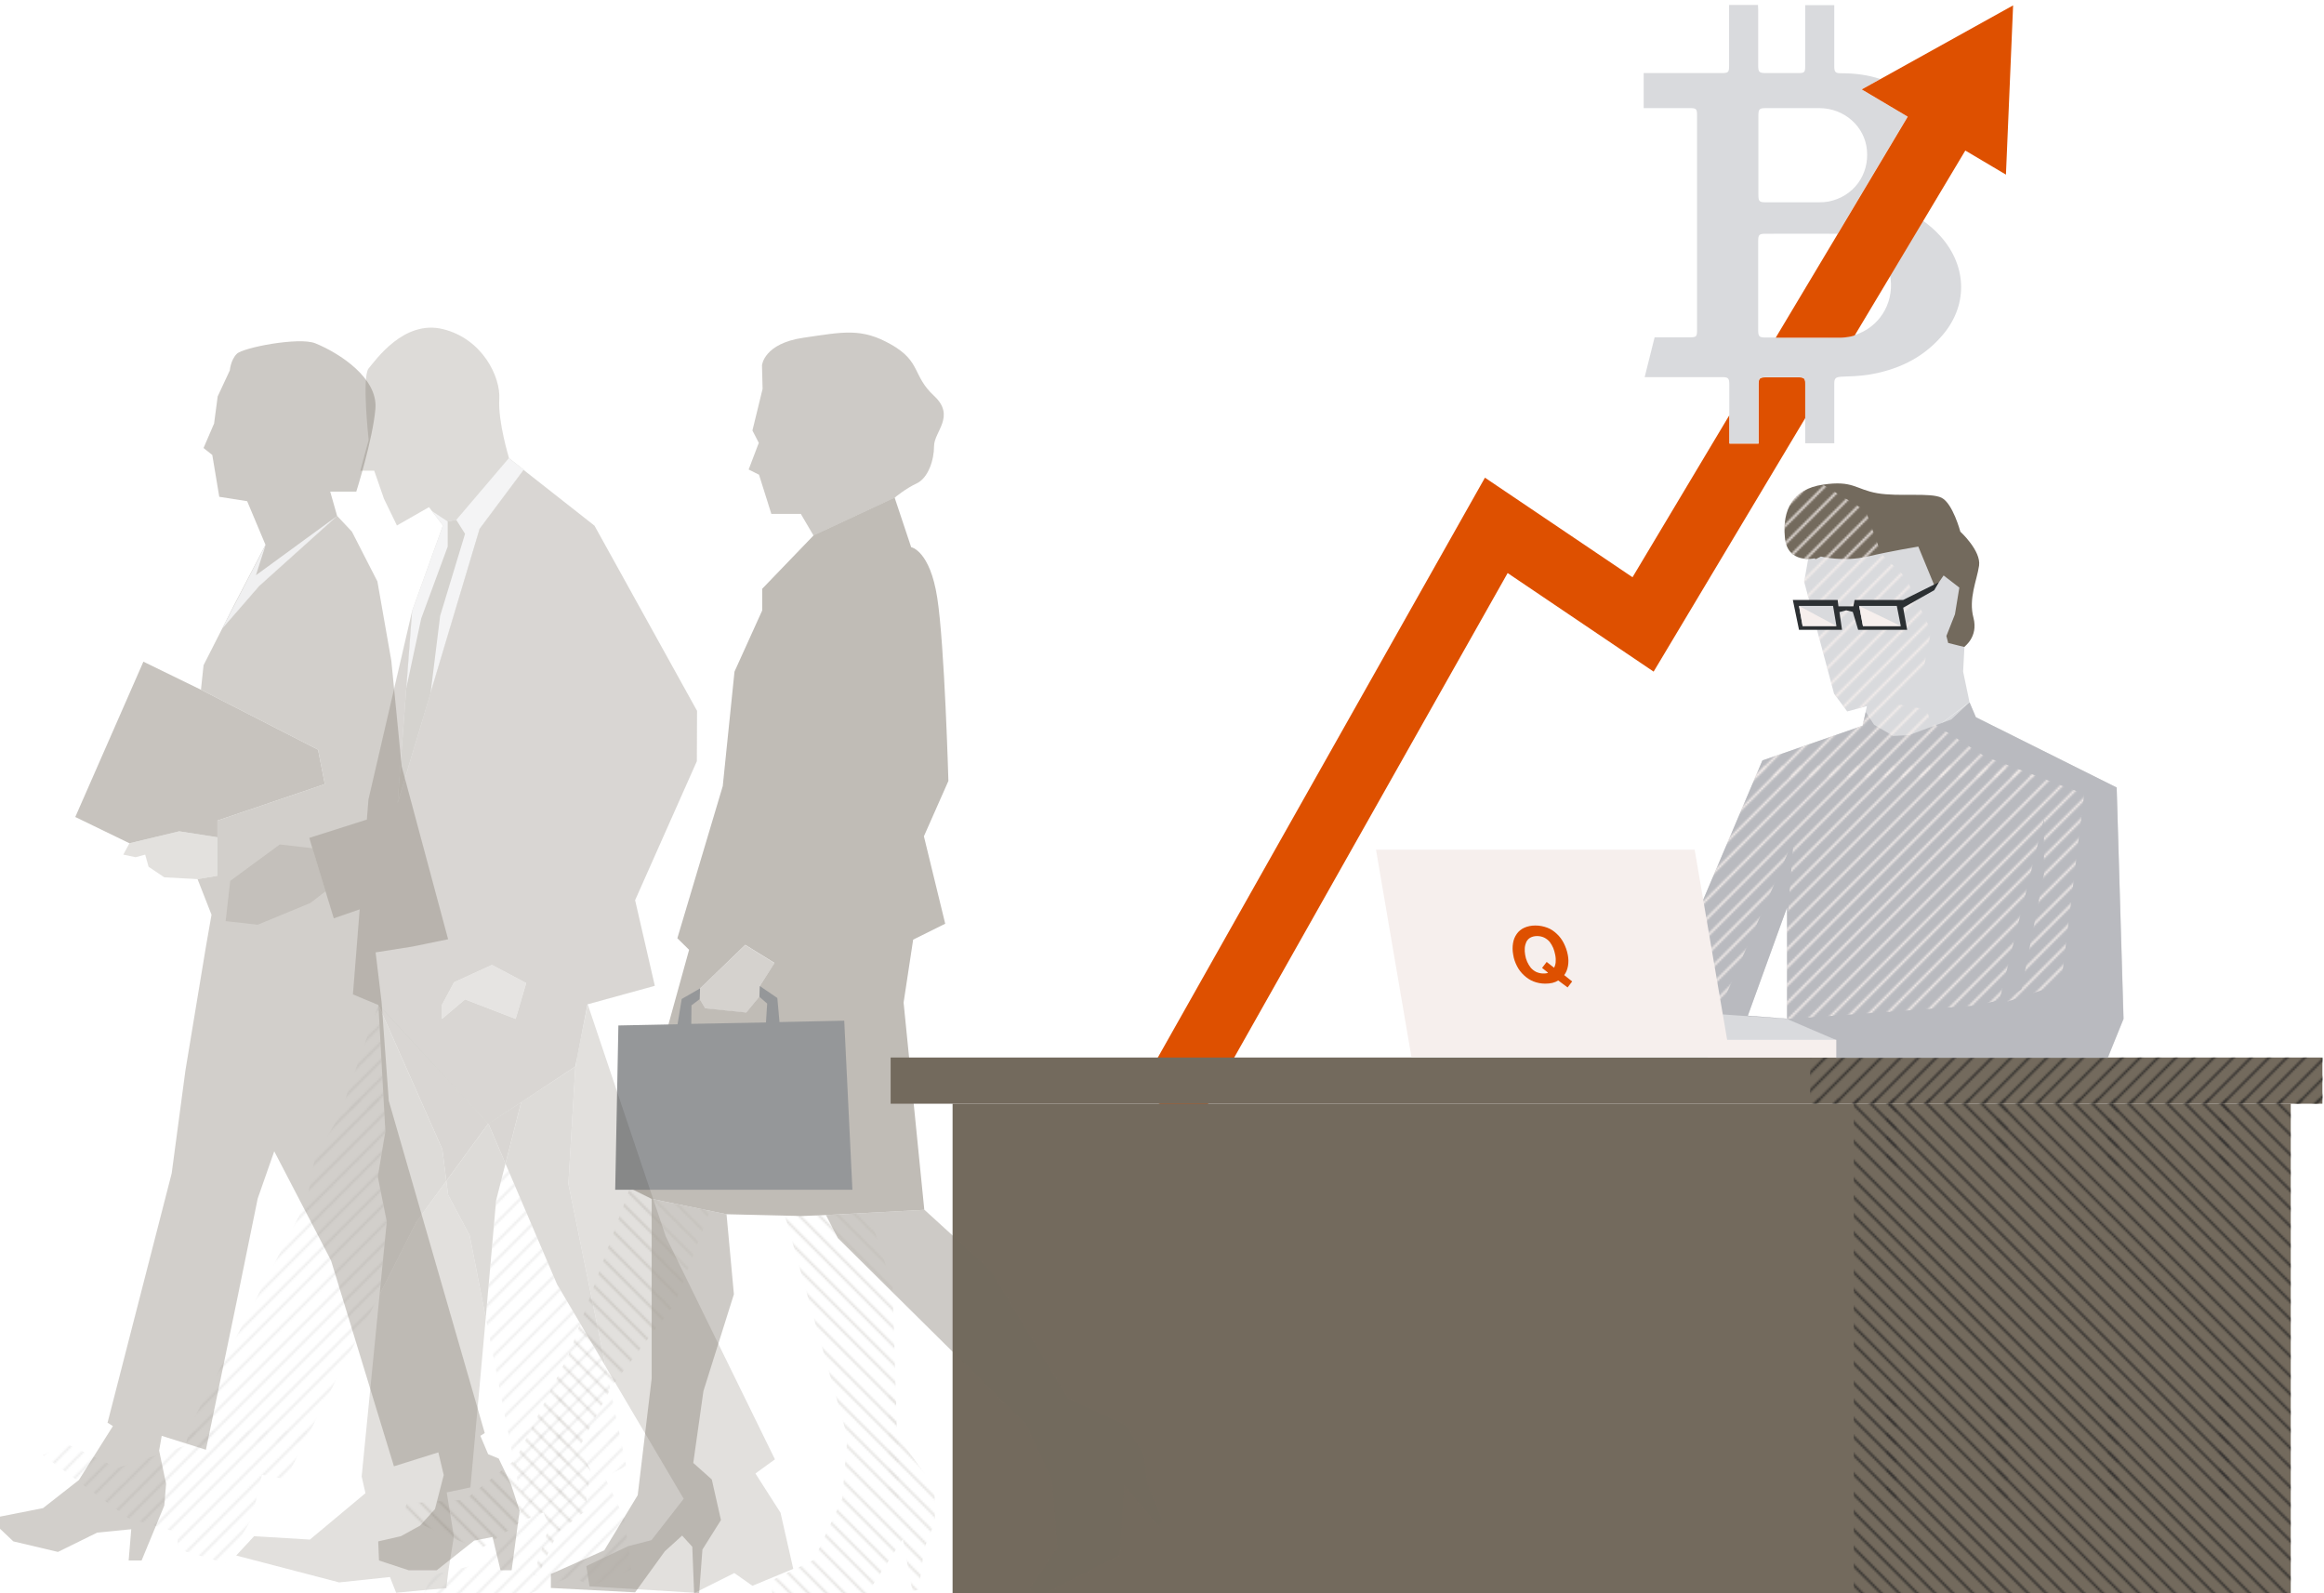 <?xml version="1.0" encoding="utf-8"?>
<!-- Generator: Adobe Illustrator 24.1.3, SVG Export Plug-In . SVG Version: 6.00 Build 0)  -->
<svg version="1.1" id="Layer_1" shape-rendering="geometricPrecision"
	 xmlns="http://www.w3.org/2000/svg" xmlns:xlink="http://www.w3.org/1999/xlink" x="0px" y="0px" viewBox="0 0 1166.9 800.2"
	 style="enable-background:new 0 0 1166.9 800.2;" xml:space="preserve">
<style type="text/css">
	.st0{fill:none;}
	.st1{fill:none;stroke:#312F2D;stroke-miterlimit:10;}
	.st2{fill:none;stroke:#AEAFB3;stroke-miterlimit:10;}
	.st3{fill:none;stroke:#736A5D;stroke-miterlimit:10;}
	.st4{fill:none;stroke:#F6EFED;stroke-miterlimit:10;}
	.st5{fill:none;stroke:#979797;stroke-miterlimit:10;}
	.st6{opacity:0.3;}
	.st7{opacity:0.8;fill:#736A5D;enable-background:new    ;}
	.st8{opacity:0.5;fill:#736A5D;enable-background:new    ;}
	.st9{fill:url(#SVGID_10_);}
	.st10{opacity:0.7;fill:#736A5D;enable-background:new    ;}
	.st11{fill:url(#SVGID_11_);}
	.st12{opacity:0.9;fill:#736A5D;enable-background:new    ;}
	.st13{fill:#D9DADD;}
	.st14{fill:#736A5D;}
	.st15{opacity:0.6;fill:#736A5D;enable-background:new    ;}
	.st16{fill:#DE5000;}
	.st17{fill:url(#SVGID_12_);}
	.st18{opacity:0.4;}
	.st19{opacity:0.5;}
	.st20{opacity:0.8;fill:url(#SVGID_13_);enable-background:new    ;}
	.st21{opacity:0.8;fill:url(#SVGID_14_);enable-background:new    ;}
	.st22{fill:#2C3033;}
	.st23{fill:url(#SVGID_15_);}
	.st24{fill:url(#SVGID_16_);}
	.st25{fill:#B9BABF;}
	.st26{fill:url(#SVGID_17_);}
	.st27{fill:url(#SVGID_18_);}
	.st28{fill:#F6EFED;}
</style>
<pattern  y="800.2" width="166.9" height="167" patternUnits="userSpaceOnUse" id="SVGID_1_" viewBox="164 -172.8 166.9 167" style="overflow:visible;">
	<g>
		<rect x="164" y="-172.8" class="st0" width="166.9" height="167"/>
		<g>
			<rect x="164" y="-172.8" class="st0" width="166.9" height="167"/>
			<g>
				<line class="st1" x1="307.3" y1="-339.3" x2="479.3" y2="-167.3"/>
				<line class="st1" x1="316.3" y1="-339.3" x2="488.3" y2="-167.3"/>
				<line class="st1" x1="325.3" y1="-339.3" x2="497.3" y2="-167.3"/>
			</g>
			<g>
				<line class="st1" x1="251.6" y1="-339.3" x2="423.6" y2="-167.3"/>
				<line class="st1" x1="260.6" y1="-339.3" x2="432.6" y2="-167.3"/>
				<line class="st1" x1="269.6" y1="-339.3" x2="441.6" y2="-167.3"/>
				<line class="st1" x1="278.6" y1="-339.3" x2="450.6" y2="-167.3"/>
				<line class="st1" x1="287.6" y1="-339.3" x2="459.6" y2="-167.3"/>
				<line class="st1" x1="297.6" y1="-339.3" x2="469.6" y2="-167.3"/>
			</g>
			<g>
				<line class="st1" x1="196" y1="-339.3" x2="368" y2="-167.3"/>
				<line class="st1" x1="205" y1="-339.3" x2="377" y2="-167.3"/>
				<line class="st1" x1="214" y1="-339.3" x2="386" y2="-167.3"/>
				<line class="st1" x1="223" y1="-339.3" x2="395" y2="-167.3"/>
				<line class="st1" x1="232" y1="-339.3" x2="404" y2="-167.3"/>
				<line class="st1" x1="242" y1="-339.3" x2="414" y2="-167.3"/>
			</g>
			<g>
				<line class="st1" x1="140.3" y1="-339.3" x2="312.3" y2="-167.3"/>
				<line class="st1" x1="149.3" y1="-339.3" x2="321.3" y2="-167.3"/>
				<line class="st1" x1="158.3" y1="-339.3" x2="330.3" y2="-167.3"/>
				<line class="st1" x1="167.3" y1="-339.3" x2="339.3" y2="-167.3"/>
				<line class="st1" x1="176.3" y1="-339.3" x2="348.3" y2="-167.3"/>
				<line class="st1" x1="186.3" y1="-339.3" x2="358.3" y2="-167.3"/>
			</g>
			<g>
				<line class="st1" x1="84.7" y1="-339.3" x2="256.7" y2="-167.3"/>
				<line class="st1" x1="93.7" y1="-339.3" x2="265.7" y2="-167.3"/>
				<line class="st1" x1="102.7" y1="-339.3" x2="274.7" y2="-167.3"/>
				<line class="st1" x1="111.7" y1="-339.3" x2="283.7" y2="-167.3"/>
				<line class="st1" x1="120.7" y1="-339.3" x2="292.7" y2="-167.3"/>
				<line class="st1" x1="130.7" y1="-339.3" x2="302.7" y2="-167.3"/>
			</g>
			<g>
				<line class="st1" x1="29" y1="-339.3" x2="201" y2="-167.3"/>
				<line class="st1" x1="38" y1="-339.3" x2="210" y2="-167.3"/>
				<line class="st1" x1="47" y1="-339.3" x2="219" y2="-167.3"/>
				<line class="st1" x1="56" y1="-339.3" x2="228" y2="-167.3"/>
				<line class="st1" x1="65" y1="-339.3" x2="237" y2="-167.3"/>
				<line class="st1" x1="75" y1="-339.3" x2="247" y2="-167.3"/>
			</g>
			<g>
				<line class="st1" x1="0.4" y1="-339.3" x2="172.4" y2="-167.3"/>
				<line class="st1" x1="9.4" y1="-339.3" x2="181.4" y2="-167.3"/>
				<line class="st1" x1="19.4" y1="-339.3" x2="191.4" y2="-167.3"/>
			</g>
			<g>
				<line class="st1" x1="307.3" y1="-172.4" x2="479.3" y2="-0.4"/>
				<line class="st1" x1="316.3" y1="-172.4" x2="488.3" y2="-0.4"/>
				<line class="st1" x1="325.3" y1="-172.4" x2="497.3" y2="-0.4"/>
			</g>
			<g>
				<line class="st1" x1="251.6" y1="-172.4" x2="423.6" y2="-0.4"/>
				<line class="st1" x1="260.6" y1="-172.4" x2="432.6" y2="-0.4"/>
				<line class="st1" x1="269.6" y1="-172.4" x2="441.6" y2="-0.4"/>
				<line class="st1" x1="278.6" y1="-172.4" x2="450.6" y2="-0.4"/>
				<line class="st1" x1="287.6" y1="-172.4" x2="459.6" y2="-0.4"/>
				<line class="st1" x1="297.6" y1="-172.4" x2="469.6" y2="-0.4"/>
			</g>
			<g>
				<line class="st1" x1="196" y1="-172.4" x2="368" y2="-0.4"/>
				<line class="st1" x1="205" y1="-172.4" x2="377" y2="-0.4"/>
				<line class="st1" x1="214" y1="-172.4" x2="386" y2="-0.4"/>
				<line class="st1" x1="223" y1="-172.4" x2="395" y2="-0.4"/>
				<line class="st1" x1="232" y1="-172.4" x2="404" y2="-0.4"/>
				<line class="st1" x1="242" y1="-172.4" x2="414" y2="-0.4"/>
			</g>
			<g>
				<line class="st1" x1="140.3" y1="-172.4" x2="312.3" y2="-0.4"/>
				<line class="st1" x1="149.3" y1="-172.4" x2="321.3" y2="-0.4"/>
				<line class="st1" x1="158.3" y1="-172.4" x2="330.3" y2="-0.4"/>
				<line class="st1" x1="167.3" y1="-172.4" x2="339.3" y2="-0.4"/>
				<line class="st1" x1="176.3" y1="-172.4" x2="348.3" y2="-0.4"/>
				<line class="st1" x1="186.3" y1="-172.4" x2="358.3" y2="-0.4"/>
			</g>
			<g>
				<line class="st1" x1="84.7" y1="-172.4" x2="256.7" y2="-0.4"/>
				<line class="st1" x1="93.7" y1="-172.4" x2="265.7" y2="-0.4"/>
				<line class="st1" x1="102.7" y1="-172.4" x2="274.7" y2="-0.4"/>
				<line class="st1" x1="111.7" y1="-172.4" x2="283.7" y2="-0.4"/>
				<line class="st1" x1="120.7" y1="-172.4" x2="292.7" y2="-0.4"/>
				<line class="st1" x1="130.7" y1="-172.4" x2="302.7" y2="-0.4"/>
			</g>
			<g>
				<line class="st1" x1="29" y1="-172.4" x2="201" y2="-0.4"/>
				<line class="st1" x1="38" y1="-172.4" x2="210" y2="-0.4"/>
				<line class="st1" x1="47" y1="-172.4" x2="219" y2="-0.4"/>
				<line class="st1" x1="56" y1="-172.4" x2="228" y2="-0.4"/>
				<line class="st1" x1="65" y1="-172.4" x2="237" y2="-0.4"/>
				<line class="st1" x1="75" y1="-172.4" x2="247" y2="-0.4"/>
			</g>
			<g>
				<line class="st1" x1="0.4" y1="-172.4" x2="172.4" y2="-0.4"/>
				<line class="st1" x1="9.4" y1="-172.4" x2="181.4" y2="-0.4"/>
				<line class="st1" x1="19.4" y1="-172.4" x2="191.4" y2="-0.4"/>
			</g>
		</g>
	</g>
</pattern>
<pattern  y="800.2" width="166.9" height="167" patternUnits="userSpaceOnUse" id="SVGID_2_" viewBox="164 -172.8 166.9 167" style="overflow:visible;">
	<g>
		<rect x="164" y="-172.8" class="st0" width="166.9" height="167"/>
		<g>
			<rect x="164" y="-172.8" class="st0" width="166.9" height="167"/>
			<g>
				<line class="st1" x1="307.3" y1="-339.3" x2="479.3" y2="-167.3"/>
				<line class="st1" x1="316.3" y1="-339.3" x2="488.3" y2="-167.3"/>
				<line class="st1" x1="325.3" y1="-339.3" x2="497.3" y2="-167.3"/>
			</g>
			<g>
				<line class="st1" x1="251.6" y1="-339.3" x2="423.6" y2="-167.3"/>
				<line class="st1" x1="260.6" y1="-339.3" x2="432.6" y2="-167.3"/>
				<line class="st1" x1="269.6" y1="-339.3" x2="441.6" y2="-167.3"/>
				<line class="st1" x1="278.6" y1="-339.3" x2="450.6" y2="-167.3"/>
				<line class="st1" x1="287.6" y1="-339.3" x2="459.6" y2="-167.3"/>
				<line class="st1" x1="297.6" y1="-339.3" x2="469.6" y2="-167.3"/>
			</g>
			<g>
				<line class="st1" x1="196" y1="-339.3" x2="368" y2="-167.3"/>
				<line class="st1" x1="205" y1="-339.3" x2="377" y2="-167.3"/>
				<line class="st1" x1="214" y1="-339.3" x2="386" y2="-167.3"/>
				<line class="st1" x1="223" y1="-339.3" x2="395" y2="-167.3"/>
				<line class="st1" x1="232" y1="-339.3" x2="404" y2="-167.3"/>
				<line class="st1" x1="242" y1="-339.3" x2="414" y2="-167.3"/>
			</g>
			<g>
				<line class="st1" x1="140.3" y1="-339.3" x2="312.3" y2="-167.3"/>
				<line class="st1" x1="149.3" y1="-339.3" x2="321.3" y2="-167.3"/>
				<line class="st1" x1="158.3" y1="-339.3" x2="330.3" y2="-167.3"/>
				<line class="st1" x1="167.3" y1="-339.3" x2="339.3" y2="-167.3"/>
				<line class="st1" x1="176.3" y1="-339.3" x2="348.3" y2="-167.3"/>
				<line class="st1" x1="186.3" y1="-339.3" x2="358.3" y2="-167.3"/>
			</g>
			<g>
				<line class="st1" x1="84.7" y1="-339.3" x2="256.7" y2="-167.3"/>
				<line class="st1" x1="93.7" y1="-339.3" x2="265.7" y2="-167.3"/>
				<line class="st1" x1="102.7" y1="-339.3" x2="274.7" y2="-167.3"/>
				<line class="st1" x1="111.7" y1="-339.3" x2="283.7" y2="-167.3"/>
				<line class="st1" x1="120.7" y1="-339.3" x2="292.7" y2="-167.3"/>
				<line class="st1" x1="130.7" y1="-339.3" x2="302.7" y2="-167.3"/>
			</g>
			<g>
				<line class="st1" x1="29" y1="-339.3" x2="201" y2="-167.3"/>
				<line class="st1" x1="38" y1="-339.3" x2="210" y2="-167.3"/>
				<line class="st1" x1="47" y1="-339.3" x2="219" y2="-167.3"/>
				<line class="st1" x1="56" y1="-339.3" x2="228" y2="-167.3"/>
				<line class="st1" x1="65" y1="-339.3" x2="237" y2="-167.3"/>
				<line class="st1" x1="75" y1="-339.3" x2="247" y2="-167.3"/>
			</g>
			<g>
				<line class="st1" x1="0.4" y1="-339.3" x2="172.4" y2="-167.3"/>
				<line class="st1" x1="9.4" y1="-339.3" x2="181.4" y2="-167.3"/>
				<line class="st1" x1="19.4" y1="-339.3" x2="191.4" y2="-167.3"/>
			</g>
			<g>
				<line class="st1" x1="307.3" y1="-172.4" x2="479.3" y2="-0.4"/>
				<line class="st1" x1="316.3" y1="-172.4" x2="488.3" y2="-0.4"/>
				<line class="st1" x1="325.3" y1="-172.4" x2="497.3" y2="-0.4"/>
			</g>
			<g>
				<line class="st1" x1="251.6" y1="-172.4" x2="423.6" y2="-0.4"/>
				<line class="st1" x1="260.6" y1="-172.4" x2="432.6" y2="-0.4"/>
				<line class="st1" x1="269.6" y1="-172.4" x2="441.6" y2="-0.4"/>
				<line class="st1" x1="278.6" y1="-172.4" x2="450.6" y2="-0.4"/>
				<line class="st1" x1="287.6" y1="-172.4" x2="459.6" y2="-0.4"/>
				<line class="st1" x1="297.6" y1="-172.4" x2="469.6" y2="-0.4"/>
			</g>
			<g>
				<line class="st1" x1="196" y1="-172.4" x2="368" y2="-0.4"/>
				<line class="st1" x1="205" y1="-172.4" x2="377" y2="-0.4"/>
				<line class="st1" x1="214" y1="-172.4" x2="386" y2="-0.4"/>
				<line class="st1" x1="223" y1="-172.4" x2="395" y2="-0.4"/>
				<line class="st1" x1="232" y1="-172.4" x2="404" y2="-0.4"/>
				<line class="st1" x1="242" y1="-172.4" x2="414" y2="-0.4"/>
			</g>
			<g>
				<line class="st1" x1="140.3" y1="-172.4" x2="312.3" y2="-0.4"/>
				<line class="st1" x1="149.3" y1="-172.4" x2="321.3" y2="-0.4"/>
				<line class="st1" x1="158.3" y1="-172.4" x2="330.3" y2="-0.4"/>
				<line class="st1" x1="167.3" y1="-172.4" x2="339.3" y2="-0.4"/>
				<line class="st1" x1="176.3" y1="-172.4" x2="348.3" y2="-0.4"/>
				<line class="st1" x1="186.3" y1="-172.4" x2="358.3" y2="-0.4"/>
			</g>
			<g>
				<line class="st1" x1="84.7" y1="-172.4" x2="256.7" y2="-0.4"/>
				<line class="st1" x1="93.7" y1="-172.4" x2="265.7" y2="-0.4"/>
				<line class="st1" x1="102.7" y1="-172.4" x2="274.7" y2="-0.4"/>
				<line class="st1" x1="111.7" y1="-172.4" x2="283.7" y2="-0.4"/>
				<line class="st1" x1="120.7" y1="-172.4" x2="292.7" y2="-0.4"/>
				<line class="st1" x1="130.7" y1="-172.4" x2="302.7" y2="-0.4"/>
			</g>
			<g>
				<line class="st1" x1="29" y1="-172.4" x2="201" y2="-0.4"/>
				<line class="st1" x1="38" y1="-172.4" x2="210" y2="-0.4"/>
				<line class="st1" x1="47" y1="-172.4" x2="219" y2="-0.4"/>
				<line class="st1" x1="56" y1="-172.4" x2="228" y2="-0.4"/>
				<line class="st1" x1="65" y1="-172.4" x2="237" y2="-0.4"/>
				<line class="st1" x1="75" y1="-172.4" x2="247" y2="-0.4"/>
			</g>
			<g>
				<line class="st1" x1="0.4" y1="-172.4" x2="172.4" y2="-0.4"/>
				<line class="st1" x1="9.4" y1="-172.4" x2="181.4" y2="-0.4"/>
				<line class="st1" x1="19.4" y1="-172.4" x2="191.4" y2="-0.4"/>
			</g>
		</g>
	</g>
</pattern>
<pattern  y="800.2" width="166.9" height="167" patternUnits="userSpaceOnUse" id="SVGID_3_" viewBox="164 -172.8 166.9 167" style="overflow:visible;">
	<g>
		<rect x="164" y="-172.8" class="st0" width="166.9" height="167"/>
		<g>
			<rect x="164" y="-172.8" class="st0" width="166.9" height="167"/>
			<g>
				<line class="st2" x1="307.3" y1="-339.3" x2="479.3" y2="-167.3"/>
				<line class="st2" x1="316.3" y1="-339.3" x2="488.3" y2="-167.3"/>
				<line class="st2" x1="325.3" y1="-339.3" x2="497.3" y2="-167.3"/>
			</g>
			<g>
				<line class="st2" x1="251.6" y1="-339.3" x2="423.6" y2="-167.3"/>
				<line class="st2" x1="260.6" y1="-339.3" x2="432.6" y2="-167.3"/>
				<line class="st2" x1="269.6" y1="-339.3" x2="441.6" y2="-167.3"/>
				<line class="st2" x1="278.6" y1="-339.3" x2="450.6" y2="-167.3"/>
				<line class="st2" x1="287.6" y1="-339.3" x2="459.6" y2="-167.3"/>
				<line class="st2" x1="297.6" y1="-339.3" x2="469.6" y2="-167.3"/>
			</g>
			<g>
				<line class="st2" x1="196" y1="-339.3" x2="368" y2="-167.3"/>
				<line class="st2" x1="205" y1="-339.3" x2="377" y2="-167.3"/>
				<line class="st2" x1="214" y1="-339.3" x2="386" y2="-167.3"/>
				<line class="st2" x1="223" y1="-339.3" x2="395" y2="-167.3"/>
				<line class="st2" x1="232" y1="-339.3" x2="404" y2="-167.3"/>
				<line class="st2" x1="242" y1="-339.3" x2="414" y2="-167.3"/>
			</g>
			<g>
				<line class="st2" x1="140.3" y1="-339.3" x2="312.3" y2="-167.3"/>
				<line class="st2" x1="149.3" y1="-339.3" x2="321.3" y2="-167.3"/>
				<line class="st2" x1="158.3" y1="-339.3" x2="330.3" y2="-167.3"/>
				<line class="st2" x1="167.3" y1="-339.3" x2="339.3" y2="-167.3"/>
				<line class="st2" x1="176.3" y1="-339.3" x2="348.3" y2="-167.3"/>
				<line class="st2" x1="186.3" y1="-339.3" x2="358.3" y2="-167.3"/>
			</g>
			<g>
				<line class="st2" x1="84.7" y1="-339.3" x2="256.7" y2="-167.3"/>
				<line class="st2" x1="93.7" y1="-339.3" x2="265.7" y2="-167.3"/>
				<line class="st2" x1="102.7" y1="-339.3" x2="274.7" y2="-167.3"/>
				<line class="st2" x1="111.7" y1="-339.3" x2="283.7" y2="-167.3"/>
				<line class="st2" x1="120.7" y1="-339.3" x2="292.7" y2="-167.3"/>
				<line class="st2" x1="130.7" y1="-339.3" x2="302.7" y2="-167.3"/>
			</g>
			<g>
				<line class="st2" x1="29" y1="-339.3" x2="201" y2="-167.3"/>
				<line class="st2" x1="38" y1="-339.3" x2="210" y2="-167.3"/>
				<line class="st2" x1="47" y1="-339.3" x2="219" y2="-167.3"/>
				<line class="st2" x1="56" y1="-339.3" x2="228" y2="-167.3"/>
				<line class="st2" x1="65" y1="-339.3" x2="237" y2="-167.3"/>
				<line class="st2" x1="75" y1="-339.3" x2="247" y2="-167.3"/>
			</g>
			<g>
				<line class="st2" x1="0.4" y1="-339.3" x2="172.4" y2="-167.3"/>
				<line class="st2" x1="9.4" y1="-339.3" x2="181.4" y2="-167.3"/>
				<line class="st2" x1="19.4" y1="-339.3" x2="191.4" y2="-167.3"/>
			</g>
			<g>
				<line class="st2" x1="307.3" y1="-172.4" x2="479.3" y2="-0.4"/>
				<line class="st2" x1="316.3" y1="-172.4" x2="488.3" y2="-0.4"/>
				<line class="st2" x1="325.3" y1="-172.4" x2="497.3" y2="-0.4"/>
			</g>
			<g>
				<line class="st2" x1="251.6" y1="-172.4" x2="423.6" y2="-0.4"/>
				<line class="st2" x1="260.6" y1="-172.4" x2="432.6" y2="-0.4"/>
				<line class="st2" x1="269.6" y1="-172.4" x2="441.6" y2="-0.4"/>
				<line class="st2" x1="278.6" y1="-172.4" x2="450.6" y2="-0.4"/>
				<line class="st2" x1="287.6" y1="-172.4" x2="459.6" y2="-0.4"/>
				<line class="st2" x1="297.6" y1="-172.4" x2="469.6" y2="-0.4"/>
			</g>
			<g>
				<line class="st2" x1="196" y1="-172.4" x2="368" y2="-0.4"/>
				<line class="st2" x1="205" y1="-172.4" x2="377" y2="-0.4"/>
				<line class="st2" x1="214" y1="-172.4" x2="386" y2="-0.4"/>
				<line class="st2" x1="223" y1="-172.4" x2="395" y2="-0.4"/>
				<line class="st2" x1="232" y1="-172.4" x2="404" y2="-0.4"/>
				<line class="st2" x1="242" y1="-172.4" x2="414" y2="-0.4"/>
			</g>
			<g>
				<line class="st2" x1="140.3" y1="-172.4" x2="312.3" y2="-0.4"/>
				<line class="st2" x1="149.3" y1="-172.4" x2="321.3" y2="-0.4"/>
				<line class="st2" x1="158.3" y1="-172.4" x2="330.3" y2="-0.4"/>
				<line class="st2" x1="167.3" y1="-172.4" x2="339.3" y2="-0.4"/>
				<line class="st2" x1="176.3" y1="-172.4" x2="348.3" y2="-0.4"/>
				<line class="st2" x1="186.3" y1="-172.4" x2="358.3" y2="-0.4"/>
			</g>
			<g>
				<line class="st2" x1="84.7" y1="-172.4" x2="256.7" y2="-0.4"/>
				<line class="st2" x1="93.7" y1="-172.4" x2="265.7" y2="-0.4"/>
				<line class="st2" x1="102.7" y1="-172.4" x2="274.7" y2="-0.4"/>
				<line class="st2" x1="111.7" y1="-172.4" x2="283.7" y2="-0.4"/>
				<line class="st2" x1="120.7" y1="-172.4" x2="292.7" y2="-0.4"/>
				<line class="st2" x1="130.7" y1="-172.4" x2="302.7" y2="-0.4"/>
			</g>
			<g>
				<line class="st2" x1="29" y1="-172.4" x2="201" y2="-0.4"/>
				<line class="st2" x1="38" y1="-172.4" x2="210" y2="-0.4"/>
				<line class="st2" x1="47" y1="-172.4" x2="219" y2="-0.4"/>
				<line class="st2" x1="56" y1="-172.4" x2="228" y2="-0.4"/>
				<line class="st2" x1="65" y1="-172.4" x2="237" y2="-0.4"/>
				<line class="st2" x1="75" y1="-172.4" x2="247" y2="-0.4"/>
			</g>
			<g>
				<line class="st2" x1="0.4" y1="-172.4" x2="172.4" y2="-0.4"/>
				<line class="st2" x1="9.4" y1="-172.4" x2="181.4" y2="-0.4"/>
				<line class="st2" x1="19.4" y1="-172.4" x2="191.4" y2="-0.4"/>
			</g>
		</g>
	</g>
</pattern>
<pattern  y="800.2" width="166.9" height="167" patternUnits="userSpaceOnUse" id="SVGID_4_" viewBox="168 -334.8 166.9 167" style="overflow:visible;">
	<g>
		<rect x="168" y="-334.8" class="st0" width="166.9" height="167"/>
		<g>
			<rect x="168" y="-334.8" class="st0" width="166.9" height="167"/>
			<g>
				<line class="st3" x1="506.3" y1="-506.3" x2="334.3" y2="-334.3"/>
				<line class="st3" x1="506.3" y1="-497.3" x2="334.3" y2="-325.3"/>
				<line class="st3" x1="506.3" y1="-488.3" x2="334.3" y2="-316.3"/>
				<line class="st3" x1="506.3" y1="-478.3" x2="334.3" y2="-306.3"/>
			</g>
			<g>
				<line class="st3" x1="450.6" y1="-506.3" x2="278.6" y2="-334.3"/>
				<line class="st3" x1="450.6" y1="-497.3" x2="278.6" y2="-325.3"/>
				<line class="st3" x1="450.6" y1="-488.3" x2="278.6" y2="-316.3"/>
				<line class="st3" x1="450.6" y1="-478.3" x2="278.6" y2="-306.3"/>
			</g>
			<g>
				<line class="st3" x1="395" y1="-506.3" x2="223" y2="-334.3"/>
				<line class="st3" x1="395" y1="-497.3" x2="223" y2="-325.3"/>
				<line class="st3" x1="395" y1="-488.3" x2="223" y2="-316.3"/>
				<line class="st3" x1="395" y1="-478.3" x2="223" y2="-306.3"/>
			</g>
			<g>
				<line class="st3" x1="339.3" y1="-506.3" x2="167.3" y2="-334.3"/>
				<line class="st3" x1="339.3" y1="-497.3" x2="167.3" y2="-325.3"/>
				<line class="st3" x1="339.3" y1="-488.3" x2="167.3" y2="-316.3"/>
				<line class="st3" x1="339.3" y1="-478.3" x2="167.3" y2="-306.3"/>
			</g>
			<g>
				<line class="st3" x1="283.7" y1="-506.3" x2="111.7" y2="-334.3"/>
				<line class="st3" x1="283.7" y1="-497.3" x2="111.7" y2="-325.3"/>
				<line class="st3" x1="283.7" y1="-488.3" x2="111.7" y2="-316.3"/>
				<line class="st3" x1="283.7" y1="-478.3" x2="111.7" y2="-306.3"/>
			</g>
			<g>
				<line class="st3" x1="228" y1="-506.3" x2="56" y2="-334.3"/>
				<line class="st3" x1="228" y1="-497.3" x2="56" y2="-325.3"/>
				<line class="st3" x1="228" y1="-488.3" x2="56" y2="-316.3"/>
				<line class="st3" x1="228" y1="-478.3" x2="56" y2="-306.3"/>
			</g>
			<g>
				<line class="st3" x1="172.4" y1="-506.3" x2="0.4" y2="-334.3"/>
				<line class="st3" x1="172.4" y1="-497.3" x2="0.4" y2="-325.3"/>
				<line class="st3" x1="172.4" y1="-488.3" x2="0.4" y2="-316.3"/>
				<line class="st3" x1="172.4" y1="-478.3" x2="0.4" y2="-306.3"/>
			</g>
			<g>
				<line class="st3" x1="506.3" y1="-357.4" x2="334.3" y2="-185.4"/>
				<line class="st3" x1="506.3" y1="-348.4" x2="334.3" y2="-176.4"/>
				<line class="st3" x1="506.3" y1="-339.4" x2="334.3" y2="-167.4"/>
				<line class="st3" x1="506.3" y1="-330.4" x2="334.3" y2="-158.4"/>
				<line class="st3" x1="506.3" y1="-321.4" x2="334.3" y2="-149.4"/>
				<line class="st3" x1="506.3" y1="-311.4" x2="334.3" y2="-139.4"/>
			</g>
			<g>
				<line class="st3" x1="450.6" y1="-357.4" x2="278.6" y2="-185.4"/>
				<line class="st3" x1="450.6" y1="-348.4" x2="278.6" y2="-176.4"/>
				<line class="st3" x1="450.6" y1="-339.4" x2="278.6" y2="-167.4"/>
				<line class="st3" x1="450.6" y1="-330.4" x2="278.6" y2="-158.4"/>
				<line class="st3" x1="450.6" y1="-321.4" x2="278.6" y2="-149.4"/>
				<line class="st3" x1="450.6" y1="-311.4" x2="278.6" y2="-139.4"/>
			</g>
			<g>
				<line class="st3" x1="395" y1="-357.4" x2="223" y2="-185.4"/>
				<line class="st3" x1="395" y1="-348.4" x2="223" y2="-176.4"/>
				<line class="st3" x1="395" y1="-339.4" x2="223" y2="-167.4"/>
				<line class="st3" x1="395" y1="-330.4" x2="223" y2="-158.4"/>
				<line class="st3" x1="395" y1="-321.4" x2="223" y2="-149.4"/>
				<line class="st3" x1="395" y1="-311.4" x2="223" y2="-139.4"/>
			</g>
			<g>
				<line class="st3" x1="339.3" y1="-357.4" x2="167.3" y2="-185.4"/>
				<line class="st3" x1="339.3" y1="-348.4" x2="167.3" y2="-176.4"/>
				<line class="st3" x1="339.3" y1="-339.4" x2="167.3" y2="-167.4"/>
				<line class="st3" x1="339.3" y1="-330.4" x2="167.3" y2="-158.4"/>
				<line class="st3" x1="339.3" y1="-321.4" x2="167.3" y2="-149.4"/>
				<line class="st3" x1="339.3" y1="-311.4" x2="167.3" y2="-139.4"/>
			</g>
			<g>
				<line class="st3" x1="283.7" y1="-357.4" x2="111.7" y2="-185.4"/>
				<line class="st3" x1="283.7" y1="-348.4" x2="111.7" y2="-176.4"/>
				<line class="st3" x1="283.7" y1="-339.4" x2="111.7" y2="-167.4"/>
				<line class="st3" x1="283.7" y1="-330.4" x2="111.7" y2="-158.4"/>
				<line class="st3" x1="283.7" y1="-321.4" x2="111.7" y2="-149.4"/>
				<line class="st3" x1="283.7" y1="-311.4" x2="111.7" y2="-139.4"/>
			</g>
			<g>
				<line class="st3" x1="228" y1="-357.4" x2="56" y2="-185.4"/>
				<line class="st3" x1="228" y1="-348.4" x2="56" y2="-176.4"/>
				<line class="st3" x1="228" y1="-339.4" x2="56" y2="-167.4"/>
				<line class="st3" x1="228" y1="-330.4" x2="56" y2="-158.4"/>
				<line class="st3" x1="228" y1="-321.4" x2="56" y2="-149.4"/>
				<line class="st3" x1="228" y1="-311.4" x2="56" y2="-139.4"/>
			</g>
			<g>
				<line class="st3" x1="172.4" y1="-357.4" x2="0.4" y2="-185.4"/>
				<line class="st3" x1="172.4" y1="-348.4" x2="0.4" y2="-176.4"/>
				<line class="st3" x1="172.4" y1="-339.4" x2="0.4" y2="-167.4"/>
				<line class="st3" x1="172.4" y1="-330.4" x2="0.4" y2="-158.4"/>
				<line class="st3" x1="172.4" y1="-321.4" x2="0.4" y2="-149.4"/>
				<line class="st3" x1="172.4" y1="-311.4" x2="0.4" y2="-139.4"/>
			</g>
			<g>
				<line class="st3" x1="506.3" y1="-190.4" x2="334.3" y2="-18.4"/>
				<line class="st3" x1="506.3" y1="-181.4" x2="334.3" y2="-9.4"/>
				<line class="st3" x1="506.3" y1="-172.4" x2="334.3" y2="-0.4"/>
			</g>
			<g>
				<line class="st3" x1="450.6" y1="-190.4" x2="278.6" y2="-18.4"/>
				<line class="st3" x1="450.6" y1="-181.4" x2="278.6" y2="-9.4"/>
				<line class="st3" x1="450.6" y1="-172.4" x2="278.6" y2="-0.4"/>
			</g>
			<g>
				<line class="st3" x1="395" y1="-190.4" x2="223" y2="-18.4"/>
				<line class="st3" x1="395" y1="-181.4" x2="223" y2="-9.4"/>
				<line class="st3" x1="395" y1="-172.4" x2="223" y2="-0.4"/>
			</g>
			<g>
				<line class="st3" x1="339.3" y1="-190.4" x2="167.3" y2="-18.4"/>
				<line class="st3" x1="339.3" y1="-181.4" x2="167.3" y2="-9.4"/>
				<line class="st3" x1="339.3" y1="-172.4" x2="167.3" y2="-0.4"/>
			</g>
			<g>
				<line class="st3" x1="283.7" y1="-190.4" x2="111.7" y2="-18.4"/>
				<line class="st3" x1="283.7" y1="-181.4" x2="111.7" y2="-9.4"/>
				<line class="st3" x1="283.7" y1="-172.4" x2="111.7" y2="-0.4"/>
			</g>
			<g>
				<line class="st3" x1="228" y1="-190.4" x2="56" y2="-18.4"/>
				<line class="st3" x1="228" y1="-181.4" x2="56" y2="-9.4"/>
				<line class="st3" x1="228" y1="-172.4" x2="56" y2="-0.4"/>
			</g>
			<g>
				<line class="st3" x1="172.4" y1="-190.4" x2="0.4" y2="-18.4"/>
				<line class="st3" x1="172.4" y1="-181.4" x2="0.4" y2="-9.4"/>
				<line class="st3" x1="172.4" y1="-172.4" x2="0.4" y2="-0.4"/>
			</g>
		</g>
	</g>
</pattern>
<pattern  y="800.2" width="166.9" height="167" patternUnits="userSpaceOnUse" id="SVGID_5_" viewBox="168 -334.8 166.9 167" style="overflow:visible;">
	<g>
		<rect x="168" y="-334.8" class="st0" width="166.9" height="167"/>
		<g>
			<rect x="168" y="-334.8" class="st0" width="166.9" height="167"/>
			<g>
				<line class="st3" x1="506.3" y1="-506.3" x2="334.3" y2="-334.3"/>
				<line class="st3" x1="506.3" y1="-497.3" x2="334.3" y2="-325.3"/>
				<line class="st3" x1="506.3" y1="-488.3" x2="334.3" y2="-316.3"/>
				<line class="st3" x1="506.3" y1="-478.3" x2="334.3" y2="-306.3"/>
			</g>
			<g>
				<line class="st3" x1="450.6" y1="-506.3" x2="278.6" y2="-334.3"/>
				<line class="st3" x1="450.6" y1="-497.3" x2="278.6" y2="-325.3"/>
				<line class="st3" x1="450.6" y1="-488.3" x2="278.6" y2="-316.3"/>
				<line class="st3" x1="450.6" y1="-478.3" x2="278.6" y2="-306.3"/>
			</g>
			<g>
				<line class="st3" x1="395" y1="-506.3" x2="223" y2="-334.3"/>
				<line class="st3" x1="395" y1="-497.3" x2="223" y2="-325.3"/>
				<line class="st3" x1="395" y1="-488.3" x2="223" y2="-316.3"/>
				<line class="st3" x1="395" y1="-478.3" x2="223" y2="-306.3"/>
			</g>
			<g>
				<line class="st3" x1="339.3" y1="-506.3" x2="167.3" y2="-334.3"/>
				<line class="st3" x1="339.3" y1="-497.3" x2="167.3" y2="-325.3"/>
				<line class="st3" x1="339.3" y1="-488.3" x2="167.3" y2="-316.3"/>
				<line class="st3" x1="339.3" y1="-478.3" x2="167.3" y2="-306.3"/>
			</g>
			<g>
				<line class="st3" x1="283.7" y1="-506.3" x2="111.7" y2="-334.3"/>
				<line class="st3" x1="283.7" y1="-497.3" x2="111.7" y2="-325.3"/>
				<line class="st3" x1="283.7" y1="-488.3" x2="111.7" y2="-316.3"/>
				<line class="st3" x1="283.7" y1="-478.3" x2="111.7" y2="-306.3"/>
			</g>
			<g>
				<line class="st3" x1="228" y1="-506.3" x2="56" y2="-334.3"/>
				<line class="st3" x1="228" y1="-497.3" x2="56" y2="-325.3"/>
				<line class="st3" x1="228" y1="-488.3" x2="56" y2="-316.3"/>
				<line class="st3" x1="228" y1="-478.3" x2="56" y2="-306.3"/>
			</g>
			<g>
				<line class="st3" x1="172.4" y1="-506.3" x2="0.4" y2="-334.3"/>
				<line class="st3" x1="172.4" y1="-497.3" x2="0.4" y2="-325.3"/>
				<line class="st3" x1="172.4" y1="-488.3" x2="0.4" y2="-316.3"/>
				<line class="st3" x1="172.4" y1="-478.3" x2="0.4" y2="-306.3"/>
			</g>
			<g>
				<line class="st3" x1="506.3" y1="-357.4" x2="334.3" y2="-185.4"/>
				<line class="st3" x1="506.3" y1="-348.4" x2="334.3" y2="-176.4"/>
				<line class="st3" x1="506.3" y1="-339.4" x2="334.3" y2="-167.4"/>
				<line class="st3" x1="506.3" y1="-330.4" x2="334.3" y2="-158.4"/>
				<line class="st3" x1="506.3" y1="-321.4" x2="334.3" y2="-149.4"/>
				<line class="st3" x1="506.3" y1="-311.4" x2="334.3" y2="-139.4"/>
			</g>
			<g>
				<line class="st3" x1="450.6" y1="-357.4" x2="278.6" y2="-185.4"/>
				<line class="st3" x1="450.6" y1="-348.4" x2="278.6" y2="-176.4"/>
				<line class="st3" x1="450.6" y1="-339.4" x2="278.6" y2="-167.4"/>
				<line class="st3" x1="450.6" y1="-330.4" x2="278.6" y2="-158.4"/>
				<line class="st3" x1="450.6" y1="-321.4" x2="278.6" y2="-149.4"/>
				<line class="st3" x1="450.6" y1="-311.4" x2="278.6" y2="-139.4"/>
			</g>
			<g>
				<line class="st3" x1="395" y1="-357.4" x2="223" y2="-185.4"/>
				<line class="st3" x1="395" y1="-348.4" x2="223" y2="-176.4"/>
				<line class="st3" x1="395" y1="-339.4" x2="223" y2="-167.4"/>
				<line class="st3" x1="395" y1="-330.4" x2="223" y2="-158.4"/>
				<line class="st3" x1="395" y1="-321.4" x2="223" y2="-149.4"/>
				<line class="st3" x1="395" y1="-311.4" x2="223" y2="-139.4"/>
			</g>
			<g>
				<line class="st3" x1="339.3" y1="-357.4" x2="167.3" y2="-185.4"/>
				<line class="st3" x1="339.3" y1="-348.4" x2="167.3" y2="-176.4"/>
				<line class="st3" x1="339.3" y1="-339.4" x2="167.3" y2="-167.4"/>
				<line class="st3" x1="339.3" y1="-330.4" x2="167.3" y2="-158.4"/>
				<line class="st3" x1="339.3" y1="-321.4" x2="167.3" y2="-149.4"/>
				<line class="st3" x1="339.3" y1="-311.4" x2="167.3" y2="-139.4"/>
			</g>
			<g>
				<line class="st3" x1="283.7" y1="-357.4" x2="111.7" y2="-185.4"/>
				<line class="st3" x1="283.7" y1="-348.4" x2="111.7" y2="-176.4"/>
				<line class="st3" x1="283.7" y1="-339.4" x2="111.7" y2="-167.4"/>
				<line class="st3" x1="283.7" y1="-330.4" x2="111.7" y2="-158.4"/>
				<line class="st3" x1="283.7" y1="-321.4" x2="111.7" y2="-149.4"/>
				<line class="st3" x1="283.7" y1="-311.4" x2="111.7" y2="-139.4"/>
			</g>
			<g>
				<line class="st3" x1="228" y1="-357.4" x2="56" y2="-185.4"/>
				<line class="st3" x1="228" y1="-348.4" x2="56" y2="-176.4"/>
				<line class="st3" x1="228" y1="-339.4" x2="56" y2="-167.4"/>
				<line class="st3" x1="228" y1="-330.4" x2="56" y2="-158.4"/>
				<line class="st3" x1="228" y1="-321.4" x2="56" y2="-149.4"/>
				<line class="st3" x1="228" y1="-311.4" x2="56" y2="-139.4"/>
			</g>
			<g>
				<line class="st3" x1="172.4" y1="-357.4" x2="0.4" y2="-185.4"/>
				<line class="st3" x1="172.4" y1="-348.4" x2="0.4" y2="-176.4"/>
				<line class="st3" x1="172.4" y1="-339.4" x2="0.4" y2="-167.4"/>
				<line class="st3" x1="172.4" y1="-330.4" x2="0.4" y2="-158.4"/>
				<line class="st3" x1="172.4" y1="-321.4" x2="0.4" y2="-149.4"/>
				<line class="st3" x1="172.4" y1="-311.4" x2="0.4" y2="-139.4"/>
			</g>
			<g>
				<line class="st3" x1="506.3" y1="-190.4" x2="334.3" y2="-18.4"/>
				<line class="st3" x1="506.3" y1="-181.4" x2="334.3" y2="-9.4"/>
				<line class="st3" x1="506.3" y1="-172.4" x2="334.3" y2="-0.4"/>
			</g>
			<g>
				<line class="st3" x1="450.6" y1="-190.4" x2="278.6" y2="-18.4"/>
				<line class="st3" x1="450.6" y1="-181.4" x2="278.6" y2="-9.4"/>
				<line class="st3" x1="450.6" y1="-172.4" x2="278.6" y2="-0.4"/>
			</g>
			<g>
				<line class="st3" x1="395" y1="-190.4" x2="223" y2="-18.4"/>
				<line class="st3" x1="395" y1="-181.4" x2="223" y2="-9.4"/>
				<line class="st3" x1="395" y1="-172.4" x2="223" y2="-0.4"/>
			</g>
			<g>
				<line class="st3" x1="339.3" y1="-190.4" x2="167.3" y2="-18.4"/>
				<line class="st3" x1="339.3" y1="-181.4" x2="167.3" y2="-9.4"/>
				<line class="st3" x1="339.3" y1="-172.4" x2="167.3" y2="-0.4"/>
			</g>
			<g>
				<line class="st3" x1="283.7" y1="-190.4" x2="111.7" y2="-18.4"/>
				<line class="st3" x1="283.7" y1="-181.4" x2="111.7" y2="-9.4"/>
				<line class="st3" x1="283.7" y1="-172.4" x2="111.7" y2="-0.4"/>
			</g>
			<g>
				<line class="st3" x1="228" y1="-190.4" x2="56" y2="-18.4"/>
				<line class="st3" x1="228" y1="-181.4" x2="56" y2="-9.4"/>
				<line class="st3" x1="228" y1="-172.4" x2="56" y2="-0.4"/>
			</g>
			<g>
				<line class="st3" x1="172.4" y1="-190.4" x2="0.4" y2="-18.4"/>
				<line class="st3" x1="172.4" y1="-181.4" x2="0.4" y2="-9.4"/>
				<line class="st3" x1="172.4" y1="-172.4" x2="0.4" y2="-0.4"/>
			</g>
		</g>
	</g>
</pattern>
<pattern  y="800.2" width="166.9" height="167" patternUnits="userSpaceOnUse" id="SVGID_6_" viewBox="164 -172.8 166.9 167" style="overflow:visible;">
	<g>
		<rect x="164" y="-172.8" class="st0" width="166.9" height="167"/>
		<g>
			<rect x="164" y="-172.8" class="st0" width="166.9" height="167"/>
			<g>
				<line class="st1" x1="307.3" y1="-339.3" x2="479.3" y2="-167.3"/>
				<line class="st1" x1="316.3" y1="-339.3" x2="488.3" y2="-167.3"/>
				<line class="st1" x1="325.3" y1="-339.3" x2="497.3" y2="-167.3"/>
			</g>
			<g>
				<line class="st1" x1="251.6" y1="-339.3" x2="423.6" y2="-167.3"/>
				<line class="st1" x1="260.6" y1="-339.3" x2="432.6" y2="-167.3"/>
				<line class="st1" x1="269.6" y1="-339.3" x2="441.6" y2="-167.3"/>
				<line class="st1" x1="278.6" y1="-339.3" x2="450.6" y2="-167.3"/>
				<line class="st1" x1="287.6" y1="-339.3" x2="459.6" y2="-167.3"/>
				<line class="st1" x1="297.6" y1="-339.3" x2="469.6" y2="-167.3"/>
			</g>
			<g>
				<line class="st1" x1="196" y1="-339.3" x2="368" y2="-167.3"/>
				<line class="st1" x1="205" y1="-339.3" x2="377" y2="-167.3"/>
				<line class="st1" x1="214" y1="-339.3" x2="386" y2="-167.3"/>
				<line class="st1" x1="223" y1="-339.3" x2="395" y2="-167.3"/>
				<line class="st1" x1="232" y1="-339.3" x2="404" y2="-167.3"/>
				<line class="st1" x1="242" y1="-339.3" x2="414" y2="-167.3"/>
			</g>
			<g>
				<line class="st1" x1="140.3" y1="-339.3" x2="312.3" y2="-167.3"/>
				<line class="st1" x1="149.3" y1="-339.3" x2="321.3" y2="-167.3"/>
				<line class="st1" x1="158.3" y1="-339.3" x2="330.3" y2="-167.3"/>
				<line class="st1" x1="167.3" y1="-339.3" x2="339.3" y2="-167.3"/>
				<line class="st1" x1="176.3" y1="-339.3" x2="348.3" y2="-167.3"/>
				<line class="st1" x1="186.3" y1="-339.3" x2="358.3" y2="-167.3"/>
			</g>
			<g>
				<line class="st1" x1="84.7" y1="-339.3" x2="256.7" y2="-167.3"/>
				<line class="st1" x1="93.7" y1="-339.3" x2="265.7" y2="-167.3"/>
				<line class="st1" x1="102.7" y1="-339.3" x2="274.7" y2="-167.3"/>
				<line class="st1" x1="111.7" y1="-339.3" x2="283.7" y2="-167.3"/>
				<line class="st1" x1="120.7" y1="-339.3" x2="292.7" y2="-167.3"/>
				<line class="st1" x1="130.7" y1="-339.3" x2="302.7" y2="-167.3"/>
			</g>
			<g>
				<line class="st1" x1="29" y1="-339.3" x2="201" y2="-167.3"/>
				<line class="st1" x1="38" y1="-339.3" x2="210" y2="-167.3"/>
				<line class="st1" x1="47" y1="-339.3" x2="219" y2="-167.3"/>
				<line class="st1" x1="56" y1="-339.3" x2="228" y2="-167.3"/>
				<line class="st1" x1="65" y1="-339.3" x2="237" y2="-167.3"/>
				<line class="st1" x1="75" y1="-339.3" x2="247" y2="-167.3"/>
			</g>
			<g>
				<line class="st1" x1="0.4" y1="-339.3" x2="172.4" y2="-167.3"/>
				<line class="st1" x1="9.4" y1="-339.3" x2="181.4" y2="-167.3"/>
				<line class="st1" x1="19.4" y1="-339.3" x2="191.4" y2="-167.3"/>
			</g>
			<g>
				<line class="st1" x1="307.3" y1="-172.4" x2="479.3" y2="-0.4"/>
				<line class="st1" x1="316.3" y1="-172.4" x2="488.3" y2="-0.4"/>
				<line class="st1" x1="325.3" y1="-172.4" x2="497.3" y2="-0.4"/>
			</g>
			<g>
				<line class="st1" x1="251.6" y1="-172.4" x2="423.6" y2="-0.4"/>
				<line class="st1" x1="260.6" y1="-172.4" x2="432.6" y2="-0.4"/>
				<line class="st1" x1="269.6" y1="-172.4" x2="441.6" y2="-0.4"/>
				<line class="st1" x1="278.6" y1="-172.4" x2="450.6" y2="-0.4"/>
				<line class="st1" x1="287.6" y1="-172.4" x2="459.6" y2="-0.4"/>
				<line class="st1" x1="297.6" y1="-172.4" x2="469.6" y2="-0.4"/>
			</g>
			<g>
				<line class="st1" x1="196" y1="-172.4" x2="368" y2="-0.4"/>
				<line class="st1" x1="205" y1="-172.4" x2="377" y2="-0.4"/>
				<line class="st1" x1="214" y1="-172.4" x2="386" y2="-0.4"/>
				<line class="st1" x1="223" y1="-172.4" x2="395" y2="-0.4"/>
				<line class="st1" x1="232" y1="-172.4" x2="404" y2="-0.4"/>
				<line class="st1" x1="242" y1="-172.4" x2="414" y2="-0.4"/>
			</g>
			<g>
				<line class="st1" x1="140.3" y1="-172.4" x2="312.3" y2="-0.4"/>
				<line class="st1" x1="149.3" y1="-172.4" x2="321.3" y2="-0.4"/>
				<line class="st1" x1="158.3" y1="-172.4" x2="330.3" y2="-0.4"/>
				<line class="st1" x1="167.3" y1="-172.4" x2="339.3" y2="-0.4"/>
				<line class="st1" x1="176.3" y1="-172.4" x2="348.3" y2="-0.4"/>
				<line class="st1" x1="186.3" y1="-172.4" x2="358.3" y2="-0.4"/>
			</g>
			<g>
				<line class="st1" x1="84.7" y1="-172.4" x2="256.7" y2="-0.4"/>
				<line class="st1" x1="93.7" y1="-172.4" x2="265.7" y2="-0.4"/>
				<line class="st1" x1="102.7" y1="-172.4" x2="274.7" y2="-0.4"/>
				<line class="st1" x1="111.7" y1="-172.4" x2="283.7" y2="-0.4"/>
				<line class="st1" x1="120.7" y1="-172.4" x2="292.7" y2="-0.4"/>
				<line class="st1" x1="130.7" y1="-172.4" x2="302.7" y2="-0.4"/>
			</g>
			<g>
				<line class="st1" x1="29" y1="-172.4" x2="201" y2="-0.4"/>
				<line class="st1" x1="38" y1="-172.4" x2="210" y2="-0.4"/>
				<line class="st1" x1="47" y1="-172.4" x2="219" y2="-0.4"/>
				<line class="st1" x1="56" y1="-172.4" x2="228" y2="-0.4"/>
				<line class="st1" x1="65" y1="-172.4" x2="237" y2="-0.4"/>
				<line class="st1" x1="75" y1="-172.4" x2="247" y2="-0.4"/>
			</g>
			<g>
				<line class="st1" x1="0.4" y1="-172.4" x2="172.4" y2="-0.4"/>
				<line class="st1" x1="9.4" y1="-172.4" x2="181.4" y2="-0.4"/>
				<line class="st1" x1="19.4" y1="-172.4" x2="191.4" y2="-0.4"/>
			</g>
		</g>
	</g>
</pattern>
<pattern  y="800.2" width="166.9" height="167" patternUnits="userSpaceOnUse" id="SVGID_7_" viewBox="168 -334.8 166.9 167" style="overflow:visible;">
	<g>
		<rect x="168" y="-334.8" class="st0" width="166.9" height="167"/>
		<g>
			<rect x="168" y="-334.8" class="st0" width="166.9" height="167"/>
			<g>
				<line class="st1" x1="506.3" y1="-506.3" x2="334.3" y2="-334.3"/>
				<line class="st1" x1="506.3" y1="-497.3" x2="334.3" y2="-325.3"/>
				<line class="st1" x1="506.3" y1="-488.3" x2="334.3" y2="-316.3"/>
				<line class="st1" x1="506.3" y1="-478.3" x2="334.3" y2="-306.3"/>
			</g>
			<g>
				<line class="st1" x1="450.6" y1="-506.3" x2="278.6" y2="-334.3"/>
				<line class="st1" x1="450.6" y1="-497.3" x2="278.6" y2="-325.3"/>
				<line class="st1" x1="450.6" y1="-488.3" x2="278.6" y2="-316.3"/>
				<line class="st1" x1="450.6" y1="-478.3" x2="278.6" y2="-306.3"/>
			</g>
			<g>
				<line class="st1" x1="395" y1="-506.3" x2="223" y2="-334.3"/>
				<line class="st1" x1="395" y1="-497.3" x2="223" y2="-325.3"/>
				<line class="st1" x1="395" y1="-488.3" x2="223" y2="-316.3"/>
				<line class="st1" x1="395" y1="-478.3" x2="223" y2="-306.3"/>
			</g>
			<g>
				<line class="st1" x1="339.3" y1="-506.3" x2="167.3" y2="-334.3"/>
				<line class="st1" x1="339.3" y1="-497.3" x2="167.3" y2="-325.3"/>
				<line class="st1" x1="339.3" y1="-488.3" x2="167.3" y2="-316.3"/>
				<line class="st1" x1="339.3" y1="-478.3" x2="167.3" y2="-306.3"/>
			</g>
			<g>
				<line class="st1" x1="283.7" y1="-506.3" x2="111.7" y2="-334.3"/>
				<line class="st1" x1="283.7" y1="-497.3" x2="111.7" y2="-325.3"/>
				<line class="st1" x1="283.7" y1="-488.3" x2="111.7" y2="-316.3"/>
				<line class="st1" x1="283.7" y1="-478.3" x2="111.7" y2="-306.3"/>
			</g>
			<g>
				<line class="st1" x1="228" y1="-506.3" x2="56" y2="-334.3"/>
				<line class="st1" x1="228" y1="-497.3" x2="56" y2="-325.3"/>
				<line class="st1" x1="228" y1="-488.3" x2="56" y2="-316.3"/>
				<line class="st1" x1="228" y1="-478.3" x2="56" y2="-306.3"/>
			</g>
			<g>
				<line class="st1" x1="172.4" y1="-506.3" x2="0.4" y2="-334.3"/>
				<line class="st1" x1="172.4" y1="-497.3" x2="0.4" y2="-325.3"/>
				<line class="st1" x1="172.4" y1="-488.3" x2="0.4" y2="-316.3"/>
				<line class="st1" x1="172.4" y1="-478.3" x2="0.4" y2="-306.3"/>
			</g>
			<g>
				<line class="st1" x1="506.3" y1="-357.4" x2="334.3" y2="-185.4"/>
				<line class="st1" x1="506.3" y1="-348.4" x2="334.3" y2="-176.4"/>
				<line class="st1" x1="506.3" y1="-339.4" x2="334.3" y2="-167.4"/>
				<line class="st1" x1="506.3" y1="-330.4" x2="334.3" y2="-158.4"/>
				<line class="st1" x1="506.3" y1="-321.4" x2="334.3" y2="-149.4"/>
				<line class="st1" x1="506.3" y1="-311.4" x2="334.3" y2="-139.4"/>
			</g>
			<g>
				<line class="st1" x1="450.6" y1="-357.4" x2="278.6" y2="-185.4"/>
				<line class="st1" x1="450.6" y1="-348.4" x2="278.6" y2="-176.4"/>
				<line class="st1" x1="450.6" y1="-339.4" x2="278.6" y2="-167.4"/>
				<line class="st1" x1="450.6" y1="-330.4" x2="278.6" y2="-158.4"/>
				<line class="st1" x1="450.6" y1="-321.4" x2="278.6" y2="-149.4"/>
				<line class="st1" x1="450.6" y1="-311.4" x2="278.6" y2="-139.4"/>
			</g>
			<g>
				<line class="st1" x1="395" y1="-357.4" x2="223" y2="-185.4"/>
				<line class="st1" x1="395" y1="-348.4" x2="223" y2="-176.4"/>
				<line class="st1" x1="395" y1="-339.4" x2="223" y2="-167.4"/>
				<line class="st1" x1="395" y1="-330.4" x2="223" y2="-158.4"/>
				<line class="st1" x1="395" y1="-321.4" x2="223" y2="-149.4"/>
				<line class="st1" x1="395" y1="-311.4" x2="223" y2="-139.4"/>
			</g>
			<g>
				<line class="st1" x1="339.3" y1="-357.4" x2="167.3" y2="-185.4"/>
				<line class="st1" x1="339.3" y1="-348.4" x2="167.3" y2="-176.4"/>
				<line class="st1" x1="339.3" y1="-339.4" x2="167.3" y2="-167.4"/>
				<line class="st1" x1="339.3" y1="-330.4" x2="167.3" y2="-158.4"/>
				<line class="st1" x1="339.3" y1="-321.4" x2="167.3" y2="-149.4"/>
				<line class="st1" x1="339.3" y1="-311.4" x2="167.3" y2="-139.4"/>
			</g>
			<g>
				<line class="st1" x1="283.7" y1="-357.4" x2="111.7" y2="-185.4"/>
				<line class="st1" x1="283.7" y1="-348.4" x2="111.7" y2="-176.4"/>
				<line class="st1" x1="283.7" y1="-339.4" x2="111.7" y2="-167.4"/>
				<line class="st1" x1="283.7" y1="-330.4" x2="111.7" y2="-158.4"/>
				<line class="st1" x1="283.7" y1="-321.4" x2="111.7" y2="-149.4"/>
				<line class="st1" x1="283.7" y1="-311.4" x2="111.7" y2="-139.4"/>
			</g>
			<g>
				<line class="st1" x1="228" y1="-357.4" x2="56" y2="-185.4"/>
				<line class="st1" x1="228" y1="-348.4" x2="56" y2="-176.4"/>
				<line class="st1" x1="228" y1="-339.4" x2="56" y2="-167.4"/>
				<line class="st1" x1="228" y1="-330.4" x2="56" y2="-158.4"/>
				<line class="st1" x1="228" y1="-321.4" x2="56" y2="-149.4"/>
				<line class="st1" x1="228" y1="-311.4" x2="56" y2="-139.4"/>
			</g>
			<g>
				<line class="st1" x1="172.4" y1="-357.4" x2="0.4" y2="-185.4"/>
				<line class="st1" x1="172.4" y1="-348.4" x2="0.4" y2="-176.4"/>
				<line class="st1" x1="172.4" y1="-339.4" x2="0.4" y2="-167.4"/>
				<line class="st1" x1="172.4" y1="-330.4" x2="0.4" y2="-158.4"/>
				<line class="st1" x1="172.4" y1="-321.4" x2="0.4" y2="-149.4"/>
				<line class="st1" x1="172.4" y1="-311.4" x2="0.4" y2="-139.4"/>
			</g>
			<g>
				<line class="st1" x1="506.3" y1="-190.4" x2="334.3" y2="-18.4"/>
				<line class="st1" x1="506.3" y1="-181.4" x2="334.3" y2="-9.4"/>
				<line class="st1" x1="506.3" y1="-172.4" x2="334.3" y2="-0.4"/>
			</g>
			<g>
				<line class="st1" x1="450.6" y1="-190.4" x2="278.6" y2="-18.4"/>
				<line class="st1" x1="450.6" y1="-181.4" x2="278.6" y2="-9.4"/>
				<line class="st1" x1="450.6" y1="-172.4" x2="278.6" y2="-0.4"/>
			</g>
			<g>
				<line class="st1" x1="395" y1="-190.4" x2="223" y2="-18.4"/>
				<line class="st1" x1="395" y1="-181.4" x2="223" y2="-9.4"/>
				<line class="st1" x1="395" y1="-172.4" x2="223" y2="-0.4"/>
			</g>
			<g>
				<line class="st1" x1="339.3" y1="-190.4" x2="167.3" y2="-18.4"/>
				<line class="st1" x1="339.3" y1="-181.4" x2="167.3" y2="-9.4"/>
				<line class="st1" x1="339.3" y1="-172.4" x2="167.3" y2="-0.4"/>
			</g>
			<g>
				<line class="st1" x1="283.7" y1="-190.4" x2="111.7" y2="-18.4"/>
				<line class="st1" x1="283.7" y1="-181.4" x2="111.7" y2="-9.4"/>
				<line class="st1" x1="283.7" y1="-172.4" x2="111.7" y2="-0.4"/>
			</g>
			<g>
				<line class="st1" x1="228" y1="-190.4" x2="56" y2="-18.4"/>
				<line class="st1" x1="228" y1="-181.4" x2="56" y2="-9.4"/>
				<line class="st1" x1="228" y1="-172.4" x2="56" y2="-0.4"/>
			</g>
			<g>
				<line class="st1" x1="172.4" y1="-190.4" x2="0.4" y2="-18.4"/>
				<line class="st1" x1="172.4" y1="-181.4" x2="0.4" y2="-9.4"/>
				<line class="st1" x1="172.4" y1="-172.4" x2="0.4" y2="-0.4"/>
			</g>
		</g>
	</g>
</pattern>
<pattern  y="800.2" width="166.9" height="167" patternUnits="userSpaceOnUse" id="SVGID_8_" viewBox="164 -172.8 166.9 167" style="overflow:visible;">
	<g>
		<rect x="164" y="-172.8" class="st0" width="166.9" height="167"/>
		<g>
			<rect x="164" y="-172.8" class="st0" width="166.9" height="167"/>
			<g>
				<line class="st4" x1="307.3" y1="-339.3" x2="479.3" y2="-167.3"/>
				<line class="st4" x1="316.3" y1="-339.3" x2="488.3" y2="-167.3"/>
				<line class="st4" x1="325.3" y1="-339.3" x2="497.3" y2="-167.3"/>
			</g>
			<g>
				<line class="st4" x1="251.6" y1="-339.3" x2="423.6" y2="-167.3"/>
				<line class="st4" x1="260.6" y1="-339.3" x2="432.6" y2="-167.3"/>
				<line class="st4" x1="269.6" y1="-339.3" x2="441.6" y2="-167.3"/>
				<line class="st4" x1="278.6" y1="-339.3" x2="450.6" y2="-167.3"/>
				<line class="st4" x1="287.6" y1="-339.3" x2="459.6" y2="-167.3"/>
				<line class="st4" x1="297.6" y1="-339.3" x2="469.6" y2="-167.3"/>
			</g>
			<g>
				<line class="st4" x1="196" y1="-339.3" x2="368" y2="-167.3"/>
				<line class="st4" x1="205" y1="-339.3" x2="377" y2="-167.3"/>
				<line class="st4" x1="214" y1="-339.3" x2="386" y2="-167.3"/>
				<line class="st4" x1="223" y1="-339.3" x2="395" y2="-167.3"/>
				<line class="st4" x1="232" y1="-339.3" x2="404" y2="-167.3"/>
				<line class="st4" x1="242" y1="-339.3" x2="414" y2="-167.3"/>
			</g>
			<g>
				<line class="st4" x1="140.3" y1="-339.3" x2="312.3" y2="-167.3"/>
				<line class="st4" x1="149.3" y1="-339.3" x2="321.3" y2="-167.3"/>
				<line class="st4" x1="158.3" y1="-339.3" x2="330.3" y2="-167.3"/>
				<line class="st4" x1="167.3" y1="-339.3" x2="339.3" y2="-167.3"/>
				<line class="st4" x1="176.3" y1="-339.3" x2="348.3" y2="-167.3"/>
				<line class="st4" x1="186.3" y1="-339.3" x2="358.3" y2="-167.3"/>
			</g>
			<g>
				<line class="st4" x1="84.7" y1="-339.3" x2="256.7" y2="-167.3"/>
				<line class="st4" x1="93.7" y1="-339.3" x2="265.7" y2="-167.3"/>
				<line class="st4" x1="102.7" y1="-339.3" x2="274.7" y2="-167.3"/>
				<line class="st4" x1="111.7" y1="-339.3" x2="283.7" y2="-167.3"/>
				<line class="st4" x1="120.7" y1="-339.3" x2="292.7" y2="-167.3"/>
				<line class="st4" x1="130.7" y1="-339.3" x2="302.7" y2="-167.3"/>
			</g>
			<g>
				<line class="st4" x1="29" y1="-339.3" x2="201" y2="-167.3"/>
				<line class="st4" x1="38" y1="-339.3" x2="210" y2="-167.3"/>
				<line class="st4" x1="47" y1="-339.3" x2="219" y2="-167.3"/>
				<line class="st4" x1="56" y1="-339.3" x2="228" y2="-167.3"/>
				<line class="st4" x1="65" y1="-339.3" x2="237" y2="-167.3"/>
				<line class="st4" x1="75" y1="-339.3" x2="247" y2="-167.3"/>
			</g>
			<g>
				<line class="st4" x1="0.4" y1="-339.3" x2="172.4" y2="-167.3"/>
				<line class="st4" x1="9.4" y1="-339.3" x2="181.4" y2="-167.3"/>
				<line class="st4" x1="19.4" y1="-339.3" x2="191.4" y2="-167.3"/>
			</g>
			<g>
				<line class="st4" x1="307.3" y1="-172.4" x2="479.3" y2="-0.4"/>
				<line class="st4" x1="316.3" y1="-172.4" x2="488.3" y2="-0.4"/>
				<line class="st4" x1="325.3" y1="-172.4" x2="497.3" y2="-0.4"/>
			</g>
			<g>
				<line class="st4" x1="251.6" y1="-172.4" x2="423.6" y2="-0.4"/>
				<line class="st4" x1="260.6" y1="-172.4" x2="432.6" y2="-0.4"/>
				<line class="st4" x1="269.6" y1="-172.4" x2="441.6" y2="-0.4"/>
				<line class="st4" x1="278.6" y1="-172.4" x2="450.6" y2="-0.4"/>
				<line class="st4" x1="287.6" y1="-172.4" x2="459.6" y2="-0.4"/>
				<line class="st4" x1="297.6" y1="-172.4" x2="469.6" y2="-0.4"/>
			</g>
			<g>
				<line class="st4" x1="196" y1="-172.4" x2="368" y2="-0.4"/>
				<line class="st4" x1="205" y1="-172.4" x2="377" y2="-0.4"/>
				<line class="st4" x1="214" y1="-172.4" x2="386" y2="-0.4"/>
				<line class="st4" x1="223" y1="-172.4" x2="395" y2="-0.4"/>
				<line class="st4" x1="232" y1="-172.4" x2="404" y2="-0.4"/>
				<line class="st4" x1="242" y1="-172.4" x2="414" y2="-0.4"/>
			</g>
			<g>
				<line class="st4" x1="140.3" y1="-172.4" x2="312.3" y2="-0.4"/>
				<line class="st4" x1="149.3" y1="-172.4" x2="321.3" y2="-0.4"/>
				<line class="st4" x1="158.3" y1="-172.4" x2="330.3" y2="-0.4"/>
				<line class="st4" x1="167.3" y1="-172.4" x2="339.3" y2="-0.4"/>
				<line class="st4" x1="176.3" y1="-172.4" x2="348.3" y2="-0.4"/>
				<line class="st4" x1="186.3" y1="-172.4" x2="358.3" y2="-0.4"/>
			</g>
			<g>
				<line class="st4" x1="84.7" y1="-172.4" x2="256.7" y2="-0.4"/>
				<line class="st4" x1="93.7" y1="-172.4" x2="265.7" y2="-0.4"/>
				<line class="st4" x1="102.7" y1="-172.4" x2="274.7" y2="-0.4"/>
				<line class="st4" x1="111.7" y1="-172.4" x2="283.7" y2="-0.4"/>
				<line class="st4" x1="120.7" y1="-172.4" x2="292.7" y2="-0.4"/>
				<line class="st4" x1="130.7" y1="-172.4" x2="302.7" y2="-0.4"/>
			</g>
			<g>
				<line class="st4" x1="29" y1="-172.4" x2="201" y2="-0.4"/>
				<line class="st4" x1="38" y1="-172.4" x2="210" y2="-0.4"/>
				<line class="st4" x1="47" y1="-172.4" x2="219" y2="-0.4"/>
				<line class="st4" x1="56" y1="-172.4" x2="228" y2="-0.4"/>
				<line class="st4" x1="65" y1="-172.4" x2="237" y2="-0.4"/>
				<line class="st4" x1="75" y1="-172.4" x2="247" y2="-0.4"/>
			</g>
			<g>
				<line class="st4" x1="0.4" y1="-172.4" x2="172.4" y2="-0.4"/>
				<line class="st4" x1="9.4" y1="-172.4" x2="181.4" y2="-0.4"/>
				<line class="st4" x1="19.4" y1="-172.4" x2="191.4" y2="-0.4"/>
			</g>
		</g>
	</g>
</pattern>
<pattern  y="800.2" width="166.9" height="167" patternUnits="userSpaceOnUse" id="SVGID_9_" viewBox="164 -172.8 166.9 167" style="overflow:visible;">
	<g>
		<rect x="164" y="-172.8" class="st0" width="166.9" height="167"/>
		<g>
			<rect x="164" y="-172.8" class="st0" width="166.9" height="167"/>
			<g>
				<line class="st5" x1="307.3" y1="-339.3" x2="479.3" y2="-167.3"/>
				<line class="st5" x1="316.3" y1="-339.3" x2="488.3" y2="-167.3"/>
				<line class="st5" x1="325.3" y1="-339.3" x2="497.3" y2="-167.3"/>
			</g>
			<g>
				<line class="st5" x1="251.6" y1="-339.3" x2="423.6" y2="-167.3"/>
				<line class="st5" x1="260.6" y1="-339.3" x2="432.6" y2="-167.3"/>
				<line class="st5" x1="269.6" y1="-339.3" x2="441.6" y2="-167.3"/>
				<line class="st5" x1="278.6" y1="-339.3" x2="450.6" y2="-167.3"/>
				<line class="st5" x1="287.6" y1="-339.3" x2="459.6" y2="-167.3"/>
				<line class="st5" x1="297.6" y1="-339.3" x2="469.6" y2="-167.3"/>
			</g>
			<g>
				<line class="st5" x1="196" y1="-339.3" x2="368" y2="-167.3"/>
				<line class="st5" x1="205" y1="-339.3" x2="377" y2="-167.3"/>
				<line class="st5" x1="214" y1="-339.3" x2="386" y2="-167.3"/>
				<line class="st5" x1="223" y1="-339.3" x2="395" y2="-167.3"/>
				<line class="st5" x1="232" y1="-339.3" x2="404" y2="-167.3"/>
				<line class="st5" x1="242" y1="-339.3" x2="414" y2="-167.3"/>
			</g>
			<g>
				<line class="st5" x1="140.3" y1="-339.3" x2="312.3" y2="-167.3"/>
				<line class="st5" x1="149.3" y1="-339.3" x2="321.3" y2="-167.3"/>
				<line class="st5" x1="158.3" y1="-339.3" x2="330.3" y2="-167.3"/>
				<line class="st5" x1="167.3" y1="-339.3" x2="339.3" y2="-167.3"/>
				<line class="st5" x1="176.3" y1="-339.3" x2="348.3" y2="-167.3"/>
				<line class="st5" x1="186.3" y1="-339.3" x2="358.3" y2="-167.3"/>
			</g>
			<g>
				<line class="st5" x1="84.7" y1="-339.3" x2="256.7" y2="-167.3"/>
				<line class="st5" x1="93.7" y1="-339.3" x2="265.7" y2="-167.3"/>
				<line class="st5" x1="102.7" y1="-339.3" x2="274.7" y2="-167.3"/>
				<line class="st5" x1="111.7" y1="-339.3" x2="283.7" y2="-167.3"/>
				<line class="st5" x1="120.7" y1="-339.3" x2="292.7" y2="-167.3"/>
				<line class="st5" x1="130.7" y1="-339.3" x2="302.7" y2="-167.3"/>
			</g>
			<g>
				<line class="st5" x1="29" y1="-339.3" x2="201" y2="-167.3"/>
				<line class="st5" x1="38" y1="-339.3" x2="210" y2="-167.3"/>
				<line class="st5" x1="47" y1="-339.3" x2="219" y2="-167.3"/>
				<line class="st5" x1="56" y1="-339.3" x2="228" y2="-167.3"/>
				<line class="st5" x1="65" y1="-339.3" x2="237" y2="-167.3"/>
				<line class="st5" x1="75" y1="-339.3" x2="247" y2="-167.3"/>
			</g>
			<g>
				<line class="st5" x1="0.4" y1="-339.3" x2="172.4" y2="-167.3"/>
				<line class="st5" x1="9.4" y1="-339.3" x2="181.4" y2="-167.3"/>
				<line class="st5" x1="19.4" y1="-339.3" x2="191.4" y2="-167.3"/>
			</g>
			<g>
				<line class="st5" x1="307.3" y1="-172.4" x2="479.3" y2="-0.4"/>
				<line class="st5" x1="316.3" y1="-172.4" x2="488.3" y2="-0.4"/>
				<line class="st5" x1="325.3" y1="-172.4" x2="497.3" y2="-0.4"/>
			</g>
			<g>
				<line class="st5" x1="251.6" y1="-172.4" x2="423.6" y2="-0.4"/>
				<line class="st5" x1="260.6" y1="-172.4" x2="432.6" y2="-0.4"/>
				<line class="st5" x1="269.6" y1="-172.4" x2="441.6" y2="-0.4"/>
				<line class="st5" x1="278.6" y1="-172.4" x2="450.6" y2="-0.4"/>
				<line class="st5" x1="287.6" y1="-172.4" x2="459.6" y2="-0.4"/>
				<line class="st5" x1="297.6" y1="-172.4" x2="469.6" y2="-0.4"/>
			</g>
			<g>
				<line class="st5" x1="196" y1="-172.4" x2="368" y2="-0.4"/>
				<line class="st5" x1="205" y1="-172.4" x2="377" y2="-0.4"/>
				<line class="st5" x1="214" y1="-172.4" x2="386" y2="-0.4"/>
				<line class="st5" x1="223" y1="-172.4" x2="395" y2="-0.4"/>
				<line class="st5" x1="232" y1="-172.4" x2="404" y2="-0.4"/>
				<line class="st5" x1="242" y1="-172.4" x2="414" y2="-0.4"/>
			</g>
			<g>
				<line class="st5" x1="140.3" y1="-172.4" x2="312.3" y2="-0.4"/>
				<line class="st5" x1="149.3" y1="-172.4" x2="321.3" y2="-0.4"/>
				<line class="st5" x1="158.3" y1="-172.4" x2="330.3" y2="-0.4"/>
				<line class="st5" x1="167.3" y1="-172.4" x2="339.3" y2="-0.4"/>
				<line class="st5" x1="176.3" y1="-172.4" x2="348.3" y2="-0.4"/>
				<line class="st5" x1="186.3" y1="-172.4" x2="358.3" y2="-0.4"/>
			</g>
			<g>
				<line class="st5" x1="84.7" y1="-172.4" x2="256.7" y2="-0.4"/>
				<line class="st5" x1="93.7" y1="-172.4" x2="265.7" y2="-0.4"/>
				<line class="st5" x1="102.7" y1="-172.4" x2="274.7" y2="-0.4"/>
				<line class="st5" x1="111.7" y1="-172.4" x2="283.7" y2="-0.4"/>
				<line class="st5" x1="120.7" y1="-172.4" x2="292.7" y2="-0.4"/>
				<line class="st5" x1="130.7" y1="-172.4" x2="302.7" y2="-0.4"/>
			</g>
			<g>
				<line class="st5" x1="29" y1="-172.4" x2="201" y2="-0.4"/>
				<line class="st5" x1="38" y1="-172.4" x2="210" y2="-0.4"/>
				<line class="st5" x1="47" y1="-172.4" x2="219" y2="-0.4"/>
				<line class="st5" x1="56" y1="-172.4" x2="228" y2="-0.4"/>
				<line class="st5" x1="65" y1="-172.4" x2="237" y2="-0.4"/>
				<line class="st5" x1="75" y1="-172.4" x2="247" y2="-0.4"/>
			</g>
			<g>
				<line class="st5" x1="0.4" y1="-172.4" x2="172.4" y2="-0.4"/>
				<line class="st5" x1="9.4" y1="-172.4" x2="181.4" y2="-0.4"/>
				<line class="st5" x1="19.4" y1="-172.4" x2="191.4" y2="-0.4"/>
			</g>
		</g>
	</g>
</pattern>
<g class="st6">
	<path class="st7" d="M240.9,265.5l22.1-29.6l-7.4-5.8c0,0-5.6-18.3-4.9-29.6c0.7-11.3-8.5-30.3-28.2-35.2s-33.8,15.5-37.4,19.7
		c-3.5,4.2,0,35.9,0,35.9l-4.2,15.5h7l4.9,14.1l6.5,13.4l16.1-9.2l7,9.2l-15.5,43l-7.2,96L240.9,265.5z"/>
	<polygon class="st8" points="140.5,424.1 115.6,442.4 113.3,462.6 129.4,464.4 155.8,453.5 163.5,447.6 156.9,426 	"/>
	<pattern  id="SVGID_10_" xlink:href="#SVGID_1_" patternTransform="matrix(1 0 0 -1 -439.766 -18348.184)"  class="st6">
	</pattern>
	<polygon class="st9" points="189.7,591 193.5,568.2 190,504.7 190,504.5 170.2,560.9 158.3,580.7 154,603.2 94.8,717.4 93.4,725.9 
		58.9,737.2 33.5,725.2 21.5,730.8 64.5,762.5 89.2,769.6 89.2,778 113.2,785.1 126.5,762.5 131.5,740.7 143.5,742.8 190.6,650.1 
		194.2,613.5 	"/>
	<polygon class="st10" points="225.1,789.1 227.9,771.6 224.3,749.5 236.2,747 243.9,661.8 235.8,620.4 225,600.1 224.1,593.1 
		209,613.8 190.6,650.1 181.6,741.5 183.5,749.9 155.6,773.2 127.6,771.5 118.6,781.2 170.3,794.7 195.8,792 198.9,799.9 
		213.6,798.5 224.1,797.6 	"/>
	<polygon class="st7" points="224.1,593.1 222.1,577.2 190,504.7 193.5,568.2 189.7,591 194.2,613.5 190.6,650.1 209,613.8 	"/>
	<pattern  id="SVGID_11_" xlink:href="#SVGID_2_" patternTransform="matrix(1 0 0 -1 -439.766 -18348.184)"  class="st6">
	</pattern>
	<polygon class="st11" points="317,788.2 313.4,762.2 303.7,742 314.4,736.2 304.1,686.3 279.7,645 253.8,584.4 249.1,602.9 
		243.9,661.8 260.5,746.7 264.7,754.2 244.6,784.5 225.1,789.1 217.3,790.9 213.6,798.5 211.5,802.8 264.9,800.8 288.6,791 
		290.5,793.4 296,796.7 	"/>
	<polygon class="st7" points="245.2,564.3 245,564.5 224.1,593.1 225,600.1 235.8,620.4 243.9,661.8 249.1,602.9 253.8,584.4 
		245.3,564.5 	"/>
	<polygon class="st12" points="245.2,564.3 190.4,504.6 190,504.5 190,504.7 222.1,577.2 224.1,593.1 245,564.5 	"/>
	<polygon class="st10" points="391.9,759.7 379.3,740 389.1,732.9 334.3,621 295.1,504.4 289.8,530.5 289,535.6 288.9,535.6 
		285.4,594.5 304.1,686.3 343.3,752.7 327.1,773.5 315.4,776.5 294.4,786.5 296,796.7 348.9,799.9 368.7,790 377.8,796.4 
		398.3,787.9 	"/>
	<polygon class="st7" points="253.8,584.4 279.7,645 304.1,686.3 285.4,594.5 288.9,535.6 261.7,553.5 	"/>
	<polygon class="st12" points="245.2,564.3 245.3,564.5 253.8,584.4 261.7,553.5 	"/>
	<polygon class="st13" points="263,235.9 255.5,230.1 229.1,261.1 224.8,261.9 216.9,256.7 222.4,263.9 206.9,306.9 199.7,403 
		240.9,265.5 	"/>
	<polygon class="st14" points="224.8,274.5 211.5,310.6 204,345.6 199.7,403 216.2,348.1 221,309.3 233.5,268.1 229.1,261.1 
		224.8,261.9 	"/>
	<path class="st12" d="M350,357l-51.5-93l-35.6-28l-22.1,29.6L199.7,403l7.2-96L185,401.5l-0.8,10.1l-28.9,9.2l1.7,5.7l0,0l8,26.2
		l2.6,8.5l13-4.5l-3.4,42.7l12.7,5.3l55.3,59.8l43.7-28.9l6.1-31.2l33.8-9.3l-9.9-43l31-69.8L350,357L350,357z M258.9,511.7
		l-25.4-9.8l-11.6,9.8v-7l6.1-11.4l19-8.7l17.2,9.1L258.9,511.7z"/>
	<polygon class="st15" points="228,493.3 221.9,504.7 221.9,511.7 233.5,501.9 258.9,511.7 264.2,493.7 247,484.6 	"/>
</g>
<polygon class="st0" points="898.2,511.9 898.2,468.6 885,510.9 "/>
<g>
	<path class="st16" d="M902.4,189.5c-5,0-10.1,0-15.1,0c-4,0-4.3,0.4-4.3,4.3c0,8.8,0,17.6,0,26.4c0,0.8,0,1.6,0,2.6
		c-4.8,0-9.5,0-14.6,0c0-0.9,0-1.8,0-2.8c0-3.9,0-7.7,0-11.6l-48.7,81.5l-74.1-50l-174,308.5l29.1,16.4l156.3-277l73.3,49.5
		l76.3-127.6c0-5.4,0-10.8,0-16.1C906.5,189.9,906.1,189.5,902.4,189.5z"/>
	<path class="st13" d="M974.3,118.6c-2.7-3-5.6-5.5-8.8-7.8L949,138.4c0.1,0.5,0.2,1.1,0.3,1.6c1.5,12.9-6,24.5-18.1,28.3
		c-0.5,0.2-1,0.3-1.6,0.5c-2.1,0.5-4.2,0.7-6.4,0.7c-10.6,0.1-21.1,0-31.7,0c-1.7,0-3.4,0-5.2,0c-2.9,0-3.5-0.6-3.5-3.5
		c0-7.5,0-15.1,0-22.6s0-15.1,0-22.6c0-2.8,0.6-3.4,3.4-3.4c12.2,0,24.3-0.1,36.5,0l35.1-58.8l-23.1-13.7l9.4-5.2
		c-6.2-2.1-12.7-2.9-19.4-2.9c-3.2,0-3.7-0.5-3.7-3.7c0-9.3,0-18.6,0-28c0-0.8,0-1.6,0-2.5c-5,0-9.6,0-14.6,0c0,0.9,0,1.7,0,2.5
		c0,9.5,0,18.9,0,28.4c0,2.8-0.5,3.2-3.3,3.2c-5.5,0-11,0-16.4,0c-3.4,0-3.9-0.5-3.9-3.8c0-9.3,0-18.6,0-28c0-0.8-0.1-1.6-0.1-2.4
		c-4.8,0-9.5,0-14.5,0c0,1,0,1.9,0,2.8c0,9,0,18.1,0,27.1c0,4.1-0.2,4.3-4.2,4.3c-12.1,0-24.1,0-36.2,0c-0.8,0-1.6,0-2.5,0
		c0,5.9,0,11.6,0,17.6c1,0,1.8,0,2.6,0c6.9,0,13.8,0,20.6,0c3.2,0,3.6,0.4,3.6,3.5c0,36,0,72.1,0,108.1c0,3.1-0.4,3.5-3.4,3.5
		c-5.9,0-11.8,0-17.9,0c-1.7,6.7-3.3,13.2-5,20c1.1,0,1.9,0,2.7,0c12,0,24,0,36,0c3.3,0,3.8,0.5,3.8,3.9c0,5,0,10,0,15
		c0,3.9,0,7.7,0,11.6c0,0.9,0,1.9,0,2.8c5.1,0,9.8,0,14.6,0c0-1,0-1.8,0-2.6c0-8.8,0-17.6,0-26.4c0-3.9,0.4-4.3,4.3-4.3
		c5,0,10.1,0,15.1,0c3.8,0,4.1,0.3,4.1,4c0,5.4,0,10.8,0,16.1c0,3.6,0,7.2,0,10.7c0,0.8,0,1.6,0,2.4c5,0,9.7,0,14.6,0
		c0-1,0-1.9,0-2.8c0-9,0-18.1,0-27.1c0-2.7,0.7-3.3,3.4-3.5c4.6-0.2,9.2-0.3,13.7-1c14.1-2.3,26.6-7.9,36.3-18.8
		C988.2,154.3,988.1,134,974.3,118.6z M882.9,58.1c0-3.3,0.5-3.8,3.7-3.8c9,0,18,0,27.1,0c12.4,0.1,22.6,9.2,23.7,21
		c1.2,12.6-6.8,23.4-19.2,25.9c-1.6,0.3-3.2,0.4-4.9,0.4c-8.9,0-17.7,0-26.6,0c-3.4,0-3.8-0.5-3.8-3.9c0-6.7,0-13.3,0-20
		C882.9,71.3,882.9,64.7,882.9,58.1z"/>
	<path class="st16" d="M944.2,39.7l-9.4,5.2l23.1,13.7l-35.1,58.8l-31.2,52.2c10.6,0,21.1,0,31.7,0c2.1,0,4.3-0.2,6.4-0.7
		c0.5-0.1,1.1-0.3,1.6-0.5l17.9-29.9l16.5-27.6l21.1-35.3l20.4,12.1l3.6-85L944.2,39.7z"/>
</g>
<rect x="447.2" y="531.1" class="st14" width="718.9" height="23.2"/>
<rect x="478.3" y="554.3" class="st14" width="671.9" height="342.5"/>
<pattern  id="SVGID_12_" xlink:href="#SVGID_3_" patternTransform="matrix(1.855 0 0 -1.855 11921.532 -32949.344)">
</pattern>
<polygon class="st17" points="1010.7,500.5 1010.2,500.9 1010.6,500.8 "/>
<g class="st18">
	<path class="st12" d="M130.1,294.3l39.2-35.1l-3.5-12.3h13.1c0,0,8.3-26.3,9.6-41.6s-17.7-27.8-30.2-32.9
		c-8.2-3.3-36.4,2.2-39.4,5.3c-3.1,3.1-3.5,8.3-3.5,8.3l-6.1,13.1l-1.8,13.6l-5.3,12.3l4.4,3.5l3.5,21l14,2.2l9.2,21.9l-16.2,31.1
		l-5.5,10.9l0,0L130.1,294.3z"/>
	<polygon class="st14" points="109.2,420.5 109.2,412.1 163.1,393.8 159.7,376.5 100.9,346.4 72,332.3 37.8,410.3 65,423.5 
		90,417.5 	"/>
	<polygon class="st8" points="109.2,420.5 90,417.5 65,423.5 61.9,429.2 68.1,430.5 72.9,429.2 74.6,435.3 82.5,440.6 99.2,441.5 
		109.2,439.8 	"/>
	<polygon class="st7" points="256.5,745.2 250.4,732.5 245.1,730.3 241.2,721.1 243.4,719.7 195.2,552.8 191.6,503.2 188.6,478.3 
		207,475.4 225,471.7 201.7,384.9 196.5,331.9 189.5,292 176.7,267 169.3,259.1 130.1,294.3 111.6,315.6 102.2,334.1 100.9,346.4 
		159.7,376.5 163.1,393.8 109.2,412.1 109.2,420.5 109.2,439.8 99.2,441.5 106.2,459.4 103.4,475.4 93.1,537.6 86.2,589.3 54,714.5 
		56.7,716.2 39.6,743.3 21.6,757.4 -0.7,761.8 -0.7,767.1 6.7,774.1 29.1,779.4 48.8,769.7 65.9,768 64.6,783.7 71.1,783.7 
		82.5,756.1 83.4,745.2 79.9,728.5 81.2,721.1 103.4,728.1 119.3,651.4 129.4,601.9 137.7,578.2 166.2,633 197.8,736.4 220.1,729.4 
		222.8,740.8 218.4,757.9 210.9,766.2 201.3,771.5 189.9,774.1 190.3,783.7 205.2,788.6 219.3,788.6 238.1,773.7 247.3,771.9 
		251.3,788.6 256.9,788.6 260.9,758.8 	"/>
	<polygon class="st13" points="169.3,259.1 128.5,288.9 133.4,273.6 111.6,315.6 130.1,294.3 	"/>
</g>
<g class="st19">
	<path class="st10" d="M460.4,242.7c5.6-2.7,8.6-11.5,8.6-18.7s11-15,0-25.2s-6.4-17.1-21.4-25.7s-24.1-6.4-44.1-3.5
		c-20.1,2.9-20.9,13.9-20.9,13.9l0.3,11.8l-5.1,20.9l3.2,6.2l-5.1,13.4l5.2,2.6l6.2,19.7h14.8l6.4,10.9l40.7-19
		C449.2,249.9,454.8,245.3,460.4,242.7z"/>
	<polygon class="st10" points="327.2,692.4 320.2,750.9 303.4,778.6 276.6,790.5 276.6,797.5 318.9,799.7 333.8,779.1 342.5,771.2 
		347.6,776.8 348.6,802.2 350.9,802.2 352.7,778.2 362,763.4 357.4,743 348.1,734.7 353.2,698.6 368.5,650 364.8,609.8 327.2,602.1 
			"/>
	<pattern  id="SVGID_13_" xlink:href="#SVGID_4_" patternTransform="matrix(1 0 0 -1 -443.766 -18677.184)"  class="st19">
	</pattern>
	<polygon class="st20" points="285.6,680.3 259,732.8 233.6,753.1 204.3,755 201.9,761.5 240.9,778.2 261.9,764 272.9,759.6 
		275.7,766.6 267.9,790.8 270,791.6 280,769.6 293.8,758.9 296.5,738.2 290.7,727.2 307.9,695.1 338.9,654.7 356.5,608.1 
		327.2,602.1 316.7,595.5 	"/>
	<polygon class="st10" points="576.2,744.9 574.3,730.5 565.5,715.7 536.4,702.3 497.5,638 464.2,607.6 414.7,610.2 420.7,621.8 
		515.1,715.3 528.1,743.5 530.8,777.3 517,797.6 521.1,802.2 562.3,781 564.6,746.3 581.7,766.6 584,764.3 	"/>
	<pattern  id="SVGID_14_" xlink:href="#SVGID_5_" patternTransform="matrix(1 0 0 -1 -443.766 -18677.184)"  class="st19">
	</pattern>
	<polygon class="st21" points="464.1,777.5 469.5,764.1 469.2,746.9 450.4,720.9 448.2,645.8 436.2,609.1 414.7,610.2 394.1,610.5 
		425.5,721.7 422.9,752.6 408.7,783.4 386.5,794.2 387.9,800.3 434.2,802.1 453.3,773 458.2,799.2 461.3,798.3 	"/>
	<path class="st12" d="M474.6,463.9L463.9,420l12.3-27.8c0,0-1.9-68.2-5.6-92s-13.1-25.4-13.1-25.4l-8.3-24.9l-40.7,19l-25.8,26.8
		v10.9l-13.9,30.7l-5.9,57.5l-22.8,76.4l5.9,5.8l-32.7,118.2l13.9,6.9l37.6,7.7l37.9,0.9l12-0.5l49.4-2.6l-10.4-104.1l4.8-31.6
		L474.6,463.9z M381.5,495.2l-0.2,5.3l-6.6,8l-20.6-2.1l-2.8-4.7l0.2-5.3l22.7-21.9l14.7,9.1L381.5,495.2z"/>
	<polygon class="st15" points="351.5,496.4 351.3,501.8 354.1,506.5 374.7,508.6 381.3,500.6 381.5,495.2 388.9,483.7 374.2,474.6 	
		"/>
	<polygon class="st22" points="423.9,512.6 391.4,513.3 390.3,501.2 381.5,495.2 381.3,500.6 385.2,504 384.6,513.5 347.1,514.2 
		347.2,504.9 351.3,501.8 351.5,496.4 342.3,501.7 340.2,514.4 310.5,515 308.9,597.5 428,597.5 	"/>
</g>
<pattern  id="SVGID_15_" xlink:href="#SVGID_6_" patternTransform="matrix(1 0 0 -1 -439.766 -18348.184)">
</pattern>
<rect x="908.9" y="531.1" class="st23" width="257.3" height="23.2"/>
<pattern  id="SVGID_16_" xlink:href="#SVGID_7_" patternTransform="matrix(1 0 0 -1 -443.766 -18677.184)">
</pattern>
<rect x="930.8" y="554.3" class="st24" width="219.4" height="342.5"/>
<g>
	<polygon class="st0" points="897.3,511.6 897.3,468 884,510.6 	"/>
	<g>
		<polygon class="st13" points="955.2,380.7 971.7,365.6 988.9,352.6 985.7,337.3 988.8,279.6 974.6,260.9 934.3,249.9 906.7,265.8 
			909,274.4 905.9,292.2 920.9,348.4 927.5,357.3 937.4,354.6 935.3,363.7 938.3,363.3 		"/>
	</g>
	<g>
		<g>
			<path class="st13" d="M1062.8,395.5l-70.7-35.3l-3.2-7.5l-17.2,12.9l-16.5,15.2l-16.9-17.4l-3,0.4v0.7L885,381.9l-50,117.7
				l-77.7,23.7l164.7,7.9h136.4l7.9-19.5L1062.8,395.5z M897.3,511.6l-19.7-1.5l19.7-54.4V511.6z"/>
		</g>
	</g>
	<g>
		<g>
			<path class="st25" d="M1062.8,395.5l-70.7-35.3l-3.2-7.5l-9.1,8.6l-21.3,7.9l-7.9,0.4L941,364l-4.2-6.4l-1.5,6.8l-3.1,1.1
				l-47.3,16.4l-50,117.7l13.4,8.7l48.9,3.4l24.7,10.6v8.9h136.4l7.9-19.5L1062.8,395.5z M897.3,511.6l-19.7-1.5l19.7-54.4V511.6z"
				/>
		</g>
	</g>
	<path class="st14" d="M911.1,280.4l0.6,0.4l2.6-1.3c0,0,11.3,2.8,23.4,0c12-2.8,25.5-5,25.5-5l8.5,20.6l4.2-6.1l7.9,6.1l-2.2,13.4
		l-4.3,10.9l0.9,3.5c4.2,1.1,8.1,2,8.1,2c0-0.2,7.1-5,4.6-14.6c-2.6-9.7,1.7-18.7,2.8-26.2s-9.4-17.1-9.4-17.1s-3.8-14.2-9.4-17
		c-5.6-2.8-21.4-0.4-32.3-2.3c-10.9-1.9-12.1-6.6-27.3-4.3c-15.2,2.2-20.4,12.7-19.1,26.4C897.3,283.5,911.1,280.4,911.1,280.4z"/>
	<polygon class="st0" points="1026.6,439 1026.6,411.2 1010.3,500.2 1015.3,496.7 	"/>
	<pattern  id="SVGID_17_" xlink:href="#SVGID_8_" patternTransform="matrix(1 0 0 -1 -439.766 -18348.184)">
	</pattern>
	<path class="st26" d="M996.6,379.9L974,365.4l-1.1-0.7l-3.3-2.1l-2.4-6.3l-18-3.2l16.7-17.2l3.7-19L957,290.2L944.5,278l-7.7-21.5
		l-21.7-13.2c-15.2,2.2-20.4,12.7-19.1,26.4c0.8,9.4,7.6,10.9,11.8,10.9l-2,11.5l15,56.2l6.6,8.9l9.9-2.6l-2.2,9.8l-3.1,1.1
		l-47.3,16.4L855,452v35.3l9.1,18.2l36.5-83.8l-3.6,46.5v43.6l96.5-6.9l16.1-4.2l-5.6,1.4l22.3-90.8V439l-11.3,57.8l-5,3.4v0.2
		l-0.4,0.1l-5.3,3.7l30.6-10.1l11.6-95.3L996.6,379.9z"/>
	<pattern  id="SVGID_18_" xlink:href="#SVGID_9_" patternTransform="matrix(1.866 0 0 -1.866 12026.941 -33396.637)">
	</pattern>
	<polygon class="st27" points="1010.3,500.2 1009.9,500.5 1010.3,500.4 	"/>
	<polygon class="st22" points="900.2,301.3 922.7,301.3 923.1,304.5 930.6,304.5 931.2,301.3 955.6,301.3 973.5,292.4 971.2,296.4 
		955.6,305.2 957.6,316.3 933,316.3 930.3,307.3 927,306.5 923.6,307.4 924.9,316.3 903.3,316.3 	"/>
	<polygon class="st13" points="903.3,304.3 905.1,314.4 922.1,314.4 920.4,304.3 	"/>
	<polygon class="st13" points="933.5,304.3 935.4,314.4 954.4,314.4 952.4,304.3 	"/>
	<polygon class="st28" points="868.7,530.9 708.7,530.9 690.9,426.7 850.9,426.7 	"/>
	<rect x="857.4" y="522.2" class="st28" width="64.6" height="8.9"/>
	<g>
		<path class="st16" d="M782.4,492.4c-1.7,1.1-3.8,1.6-6.5,1.6c-2.1,0-4.1-0.4-5.9-1.1c-1.8-0.7-3.4-1.8-4.8-3.1
			c-1.4-1.3-2.6-2.8-3.5-4.6c-0.9-1.8-1.6-3.6-1.9-5.7c-0.4-2.1-0.4-4-0.1-5.8c0.3-1.8,0.9-3.3,1.9-4.7c0.9-1.3,2.2-2.4,3.8-3.1
			s3.4-1.1,5.5-1.1c2.2,0,4.1,0.4,6,1.1s3.4,1.8,4.8,3.1c1.4,1.3,2.6,2.9,3.5,4.7c0.9,1.8,1.6,3.7,2,5.8c0.4,2,0.4,3.9,0.1,5.6
			c-0.3,1.7-0.9,3.3-1.9,4.6l4,3.2l-2.3,3L782.4,492.4z M780.3,486c0.4-0.7,0.7-1.6,0.8-2.6s0.1-2.3-0.2-3.8c-0.2-1.2-0.6-2.4-1-3.5
			c-0.5-1.1-1.1-2.2-1.8-3.1c-0.8-0.9-1.7-1.6-2.7-2.1s-2.3-0.8-3.6-0.8s-2.5,0.3-3.4,0.8s-1.5,1.2-2,2.1c-0.4,0.9-0.7,1.9-0.8,3.1
			c-0.1,1.1,0,2.3,0.2,3.5s0.5,2.3,1,3.4s1.1,2.1,1.8,3c0.8,0.9,1.7,1.6,2.7,2.1c1.1,0.5,2.3,0.8,3.6,0.8c0.6,0,1.1,0,1.5-0.1
			c0.3,0,0.6-0.1,0.9-0.3l-3-2.4l2.3-3L780.3,486z"/>
	</g>
	<polygon class="st28" points="905.1,314.4 903.3,304.3 922.1,314.4 	"/>
	<polygon class="st28" points="935.4,314.4 933.5,304.3 954.4,314.4 	"/>
</g>
</svg>
